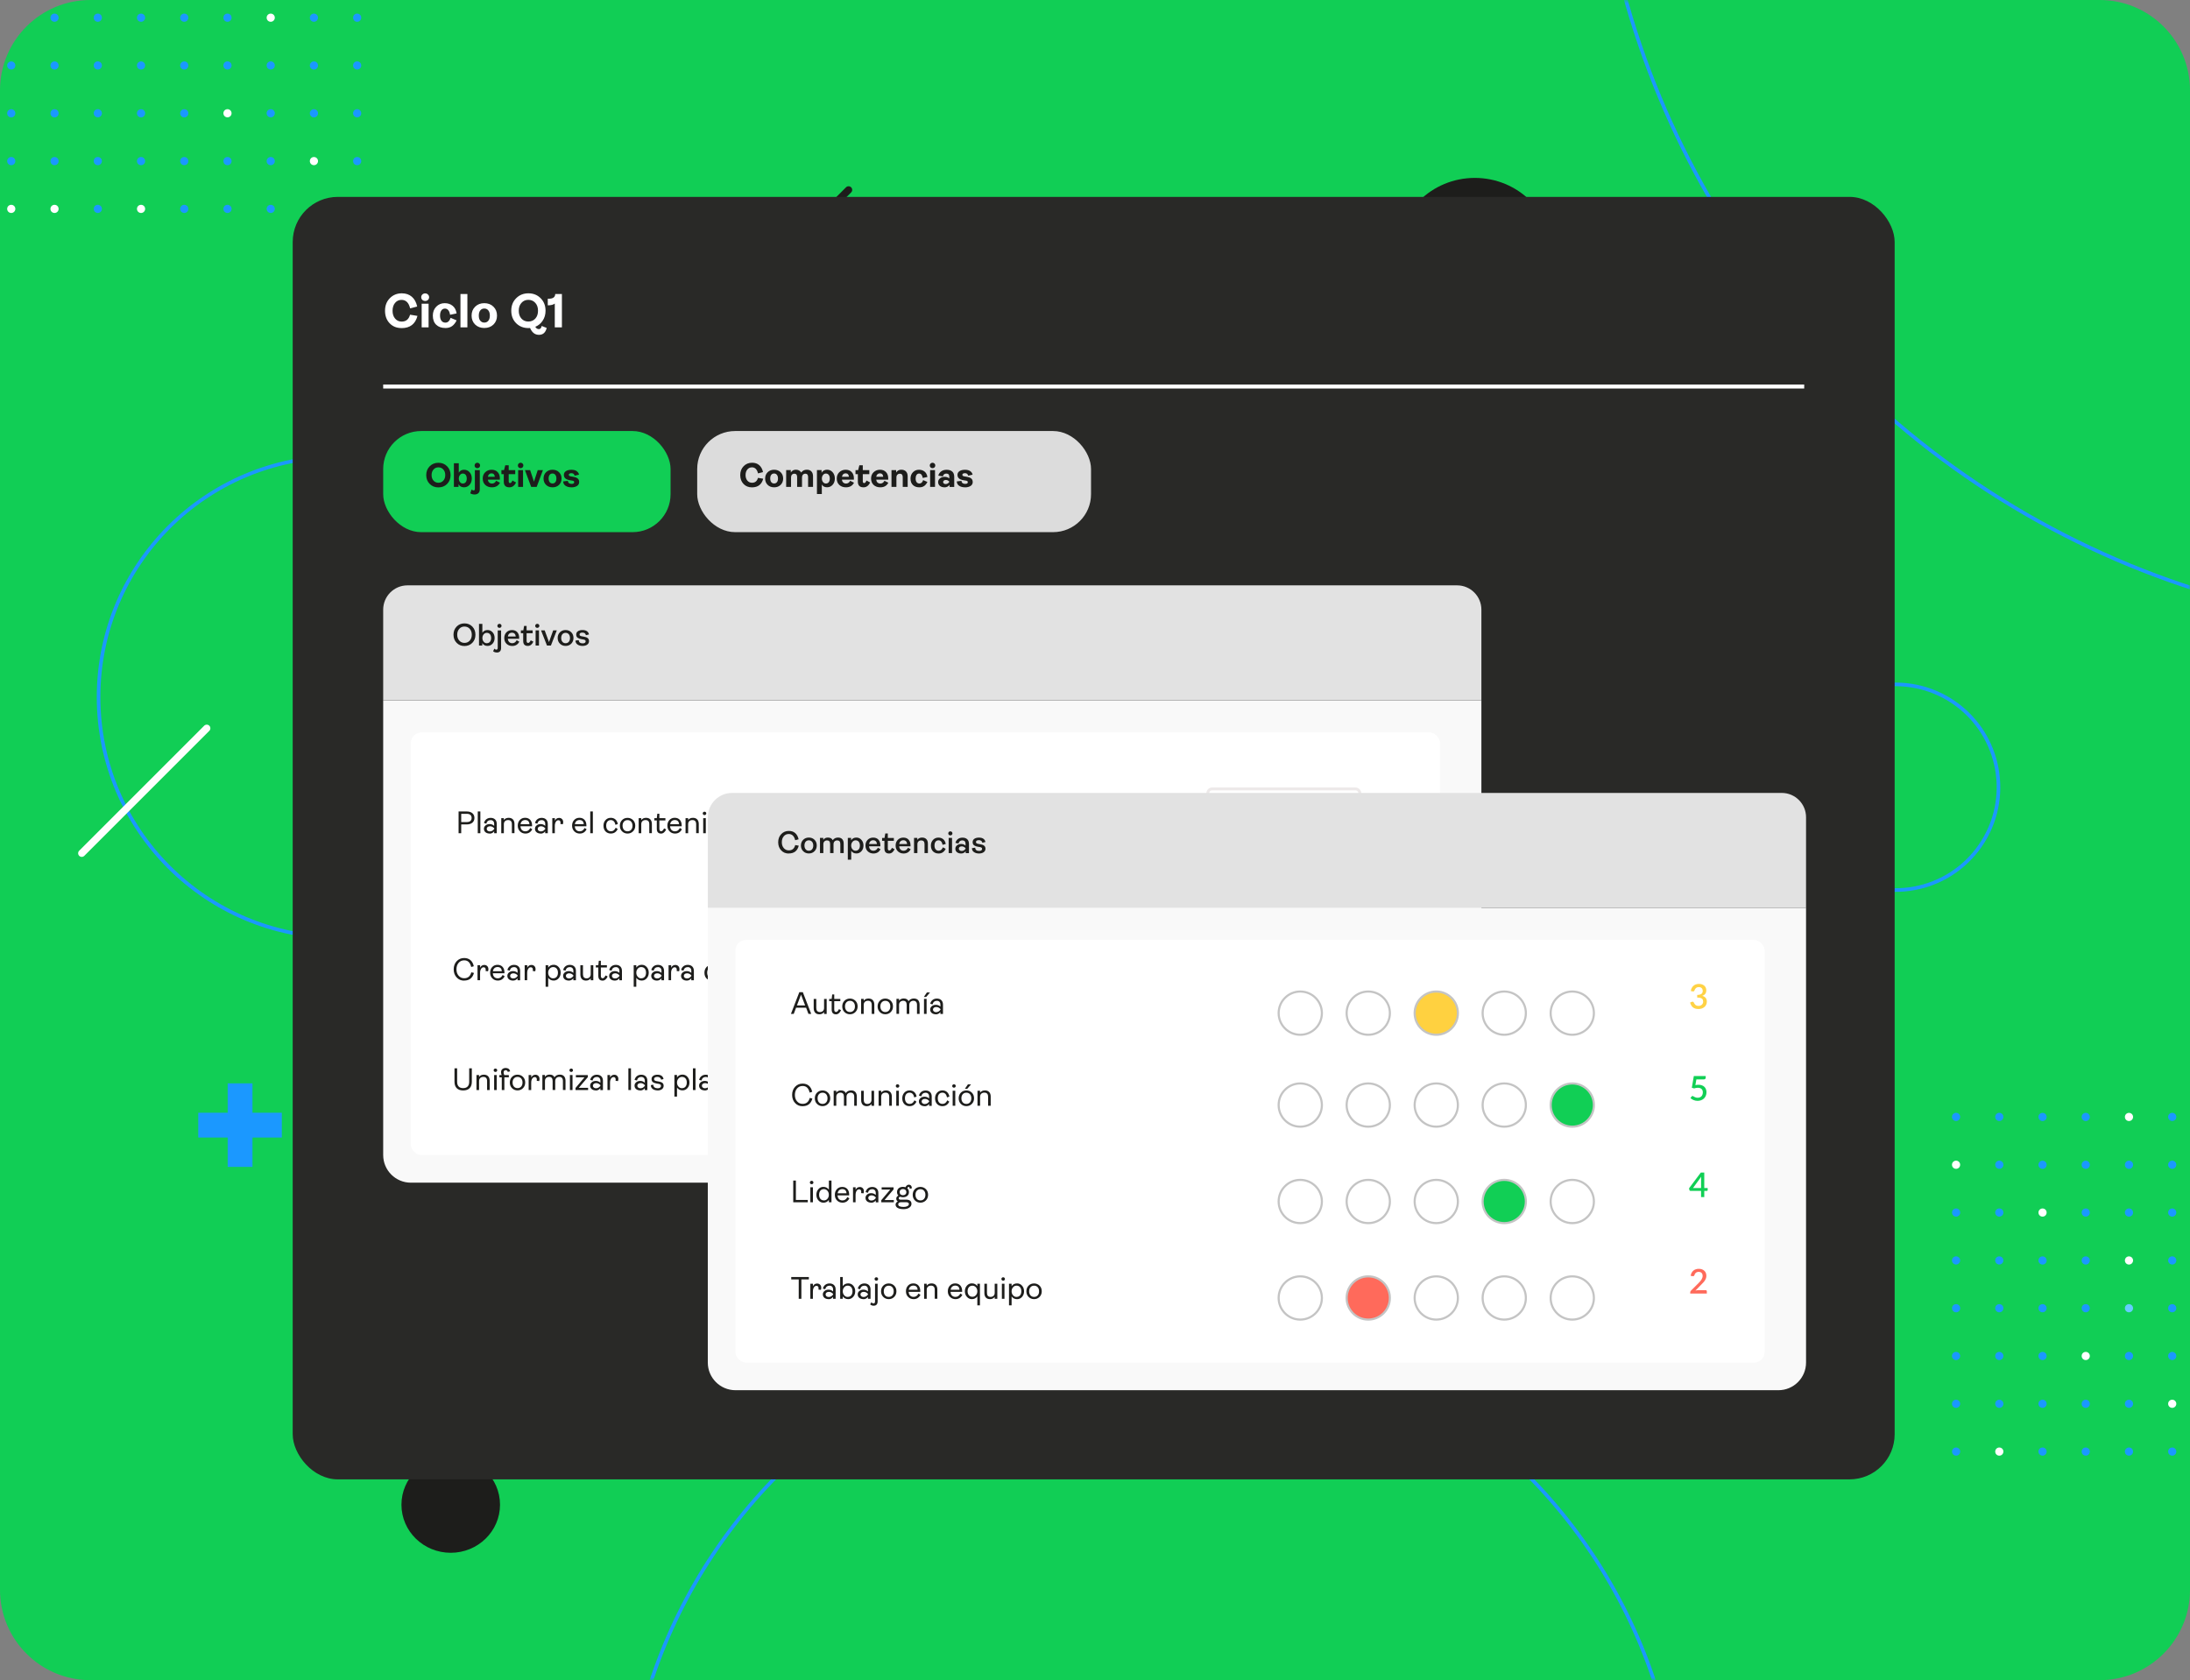 <svg xmlns="http://www.w3.org/2000/svg" xmlns:xlink="http://www.w3.org/1999/xlink" id="Layer_2" data-name="Layer 2" viewBox="0 0 547 419.71"><rect x="0" y="0" width="547" height="419.71" fill="#808080" stroke="none"/><defs><style>      .cls-1 {        isolation: isolate;        opacity: .97;      }      .cls-1, .cls-2, .cls-3 {        fill: #ffd140;      }      .cls-4, .cls-5 {        stroke-width: .9px;      }      .cls-4, .cls-5, .cls-6, .cls-7, .cls-8, .cls-9, .cls-10, .cls-11 {        fill: none;      }      .cls-4, .cls-5, .cls-11 {        stroke: #1b98ff;      }      .cls-5, .cls-6, .cls-9, .cls-11 {        stroke-miterlimit: 10;      }      .cls-12, .cls-13, .cls-14, .cls-3 {        stroke: #c4c4c4;        stroke-width: .53px;      }      .cls-12, .cls-15 {        fill: #ff6a5b;      }      .cls-6 {        stroke: #1d1d1b;      }      .cls-6, .cls-9, .cls-11 {        stroke-linecap: round;        stroke-width: 1.81px;      }      .cls-16 {        fill: #11ce55;      }      .cls-17, .cls-13 {        fill: #fff;      }      .cls-18 {        mask: url(#mask);      }      .cls-19 {        fill: #292927;      }      .cls-20 {        fill: #e2e2e2;      }      .cls-21 {        fill: #f9f9f9;      }      .cls-22 {        fill: #6cf;      }      .cls-8 {        stroke: #ede9e9;        stroke-width: .71px;      }      .cls-9, .cls-10 {        stroke: #fff;      }      .cls-23 {        fill: #1d1d1b;      }      .cls-14, .cls-24 {        fill: #11cf55;      }      .cls-25 {        fill: #dcdcdc;      }      .cls-26 {        clip-path: url(#clippath);      }      .cls-27 {        fill: #d9d9d9;      }      .cls-28 {        fill: #1b98ff;      }    </style><clipPath id="clippath"><rect class="cls-7" width="547" height="419.71"></rect></clipPath><mask id="mask" x="0" y="-275.61" width="831.01" height="869.44" maskUnits="userSpaceOnUse"><g id="mask0_1544_9950" data-name="mask0 1544 9950"><rect class="cls-27" width="547" height="419.71" rx="22.58" ry="22.58"></rect></g></mask></defs><g id="Layer_1-2" data-name="Layer 1"><g class="cls-26"><g><path class="cls-16" d="M524.41,0H22.58C10.11,0,0,10.11,0,22.58v374.54c0,12.47,10.11,22.58,22.58,22.58h501.83c12.47,0,22.59-10.11,22.59-22.58V22.58c0-12.47-10.11-22.58-22.59-22.58Z"></path><g class="cls-18"><g><path class="cls-5" d="M494.62,211.23c8.06-11.68,5.12-27.67-6.57-35.73-11.68-8.05-27.69-5.11-35.75,6.56-8.06,11.68-5.12,27.67,6.57,35.73,11.68,8.05,27.69,5.12,35.75-6.56Z"></path><path class="cls-28" d="M112.1,159.35c.56,0,1.02-.46,1.02-1.02s-.46-1.02-1.02-1.02-1.02.46-1.02,1.02.46,1.02,1.02,1.02Z"></path><path class="cls-28" d="M123.91,158.33c0,.56-.45,1.02-1.02,1.02s-1.02-.45-1.02-1.02.45-1.02,1.02-1.02,1.02.45,1.02,1.02Z"></path><path class="cls-28" d="M134.7,158.33c0,.56-.45,1.02-1.02,1.02s-1.02-.45-1.02-1.02.45-1.02,1.02-1.02,1.02.45,1.02,1.02Z"></path><path class="cls-28" d="M144.48,159.35c.56,0,1.02-.46,1.02-1.02s-.46-1.02-1.02-1.02-1.02.46-1.02,1.02.46,1.02,1.02,1.02Z"></path><path class="cls-17" d="M155.28,159.35c.56,0,1.02-.46,1.02-1.02s-.46-1.02-1.02-1.02-1.02.46-1.02,1.02.46,1.02,1.02,1.02Z"></path><path class="cls-28" d="M167.1,158.33c0,.56-.45,1.02-1.02,1.02s-1.02-.45-1.02-1.02.45-1.02,1.02-1.02,1.02.45,1.02,1.02Z"></path><path class="cls-28" d="M176.88,159.35c.56,0,1.02-.46,1.02-1.02s-.46-1.02-1.02-1.02-1.02.46-1.02,1.02.46,1.02,1.02,1.02Z"></path><path class="cls-17" d="M113.12,170.27c0,.56-.45,1.02-1.02,1.02s-1.02-.45-1.02-1.02.45-1.02,1.02-1.02,1.02.45,1.02,1.02Z"></path><path class="cls-28" d="M123.91,170.27c0,.56-.45,1.02-1.02,1.02s-1.02-.45-1.02-1.02.45-1.02,1.02-1.02,1.02.45,1.02,1.02Z"></path><path class="cls-28" d="M134.7,170.27c0,.56-.45,1.02-1.02,1.02s-1.02-.45-1.02-1.02.45-1.02,1.02-1.02,1.02.45,1.02,1.02Z"></path><path class="cls-28" d="M145.51,170.27c0,.56-.45,1.02-1.02,1.02s-1.02-.45-1.02-1.02.45-1.02,1.02-1.02,1.02.45,1.02,1.02Z"></path><path class="cls-28" d="M156.3,170.27c0,.56-.45,1.02-1.02,1.02s-1.02-.45-1.02-1.02.45-1.02,1.02-1.02,1.02.45,1.02,1.02Z"></path><path class="cls-28" d="M167.1,170.27c0,.56-.45,1.02-1.02,1.02s-1.02-.45-1.02-1.02.45-1.02,1.02-1.02,1.02.45,1.02,1.02Z"></path><path class="cls-28" d="M177.9,170.27c0,.56-.45,1.02-1.02,1.02s-1.02-.45-1.02-1.02.45-1.02,1.02-1.02,1.02.45,1.02,1.02Z"></path><path class="cls-28" d="M112.1,183.22c.56,0,1.02-.46,1.02-1.02s-.46-1.02-1.02-1.02-1.02.45-1.02,1.02.46,1.02,1.02,1.02Z"></path><path class="cls-28" d="M123.91,182.2c0,.56-.45,1.02-1.02,1.02s-1.02-.45-1.02-1.02.45-1.02,1.02-1.02,1.02.45,1.02,1.02Z"></path><path class="cls-17" d="M134.7,182.2c0,.56-.45,1.02-1.02,1.02s-1.02-.45-1.02-1.02.45-1.02,1.02-1.02,1.02.45,1.02,1.02Z"></path><path class="cls-28" d="M144.48,183.22c.56,0,1.02-.46,1.02-1.02s-.46-1.02-1.02-1.02-1.02.45-1.02,1.02.46,1.02,1.02,1.02Z"></path><path class="cls-28" d="M155.28,183.22c.56,0,1.02-.46,1.02-1.02s-.46-1.02-1.02-1.02-1.02.45-1.02,1.02.46,1.02,1.02,1.02Z"></path><path class="cls-28" d="M167.1,182.2c0,.56-.45,1.02-1.02,1.02s-1.02-.45-1.02-1.02.45-1.02,1.02-1.02,1.02.45,1.02,1.02Z"></path><path class="cls-28" d="M176.88,183.22c.56,0,1.02-.46,1.02-1.02s-.46-1.02-1.02-1.02-1.02.45-1.02,1.02.46,1.02,1.02,1.02Z"></path><path class="cls-28" d="M113.12,194.16c0,.56-.45,1.02-1.02,1.02s-1.02-.45-1.02-1.02.45-1.02,1.02-1.02,1.02.45,1.02,1.02Z"></path><path class="cls-28" d="M123.91,194.16c0,.56-.45,1.02-1.02,1.02s-1.02-.45-1.02-1.02.45-1.02,1.02-1.02,1.02.45,1.02,1.02Z"></path><path class="cls-28" d="M134.7,194.16c0,.56-.45,1.02-1.02,1.02s-1.02-.45-1.02-1.02.45-1.02,1.02-1.02,1.02.45,1.02,1.02Z"></path><path class="cls-28" d="M145.51,194.16c0,.56-.45,1.02-1.02,1.02s-1.02-.45-1.02-1.02.45-1.02,1.02-1.02,1.02.45,1.02,1.02Z"></path><path class="cls-17" d="M156.3,194.16c0,.56-.45,1.02-1.02,1.02s-1.02-.45-1.02-1.02.45-1.02,1.02-1.02,1.02.45,1.02,1.02Z"></path><path class="cls-28" d="M167.1,194.16c0,.56-.45,1.02-1.02,1.02s-1.02-.45-1.02-1.02.45-1.02,1.02-1.02,1.02.45,1.02,1.02Z"></path><path class="cls-28" d="M177.9,194.16c0,.56-.45,1.02-1.02,1.02s-1.02-.45-1.02-1.02.45-1.02,1.02-1.02,1.02.45,1.02,1.02Z"></path><path class="cls-28" d="M112.1,207.12c.56,0,1.02-.46,1.02-1.02s-.46-1.02-1.02-1.02-1.02.46-1.02,1.02.46,1.02,1.02,1.02Z"></path><path class="cls-28" d="M123.91,206.1c0,.56-.45,1.02-1.02,1.02s-1.02-.45-1.02-1.02.45-1.02,1.02-1.02,1.02.45,1.02,1.02Z"></path><path class="cls-28" d="M134.7,206.1c0,.56-.45,1.02-1.02,1.02s-1.02-.45-1.02-1.02.45-1.02,1.02-1.02,1.02.45,1.02,1.02Z"></path><path class="cls-28" d="M144.48,207.12c.56,0,1.02-.46,1.02-1.02s-.46-1.02-1.02-1.02-1.02.46-1.02,1.02.46,1.02,1.02,1.02Z"></path><path class="cls-28" d="M155.28,207.12c.56,0,1.02-.46,1.02-1.02s-.46-1.02-1.02-1.02-1.02.46-1.02,1.02.46,1.02,1.02,1.02Z"></path><path class="cls-28" d="M167.1,206.1c0,.56-.45,1.02-1.02,1.02s-1.02-.45-1.02-1.02.45-1.02,1.02-1.02,1.02.45,1.02,1.02Z"></path><path class="cls-28" d="M176.88,207.12c.56,0,1.02-.46,1.02-1.02s-.46-1.02-1.02-1.02-1.02.46-1.02,1.02.46,1.02,1.02,1.02Z"></path><path class="cls-28" d="M112.1,219.05c.56,0,1.02-.46,1.02-1.02s-.46-1.02-1.02-1.02-1.02.45-1.02,1.02.46,1.02,1.02,1.02Z"></path><path class="cls-28" d="M123.91,218.04c0,.56-.45,1.02-1.02,1.02s-1.02-.45-1.02-1.02.45-1.02,1.02-1.02,1.02.45,1.02,1.02Z"></path><path class="cls-28" d="M134.7,218.04c0,.56-.45,1.02-1.02,1.02s-1.02-.45-1.02-1.02.45-1.02,1.02-1.02,1.02.45,1.02,1.02Z"></path><path class="cls-17" d="M144.48,219.05c.56,0,1.02-.46,1.02-1.02s-.46-1.02-1.02-1.02-1.02.45-1.02,1.02.46,1.02,1.02,1.02Z"></path><path class="cls-28" d="M155.28,219.05c.56,0,1.02-.46,1.02-1.02s-.46-1.02-1.02-1.02-1.02.45-1.02,1.02.46,1.02,1.02,1.02Z"></path><path class="cls-28" d="M167.1,218.04c0,.56-.45,1.02-1.02,1.02s-1.02-.45-1.02-1.02.45-1.02,1.02-1.02,1.02.45,1.02,1.02Z"></path><path class="cls-28" d="M176.88,219.05c.56,0,1.02-.46,1.02-1.02s-.46-1.02-1.02-1.02-1.02.45-1.02,1.02.46,1.02,1.02,1.02Z"></path><path class="cls-28" d="M113.12,229.97c0,.56-.45,1.02-1.02,1.02s-1.02-.45-1.02-1.02.45-1.02,1.02-1.02,1.02.45,1.02,1.02Z"></path><path class="cls-28" d="M123.91,229.97c0,.56-.45,1.02-1.02,1.02s-1.02-.45-1.02-1.02.45-1.02,1.02-1.02,1.02.45,1.02,1.02Z"></path><path class="cls-28" d="M134.7,229.97c0,.56-.45,1.02-1.02,1.02s-1.02-.45-1.02-1.02.45-1.02,1.02-1.02,1.02.45,1.02,1.02Z"></path><path class="cls-28" d="M145.51,229.97c0,.56-.45,1.02-1.02,1.02s-1.02-.45-1.02-1.02.45-1.02,1.02-1.02,1.02.45,1.02,1.02Z"></path><path class="cls-28" d="M156.3,229.97c0,.56-.45,1.02-1.02,1.02s-1.02-.45-1.02-1.02.45-1.02,1.02-1.02,1.02.45,1.02,1.02Z"></path><path class="cls-17" d="M167.1,229.97c0,.56-.45,1.02-1.02,1.02s-1.02-.45-1.02-1.02.45-1.02,1.02-1.02,1.02.45,1.02,1.02Z"></path><path class="cls-28" d="M177.9,229.97c0,.56-.45,1.02-1.02,1.02s-1.02-.45-1.02-1.02.45-1.02,1.02-1.02,1.02.45,1.02,1.02Z"></path><path class="cls-28" d="M112.1,242.93c.56,0,1.02-.46,1.02-1.02s-.46-1.02-1.02-1.02-1.02.46-1.02,1.02.46,1.02,1.02,1.02Z"></path><path class="cls-17" d="M123.91,241.92c0,.56-.45,1.02-1.02,1.02s-1.02-.45-1.02-1.02.45-1.02,1.02-1.02,1.02.45,1.02,1.02Z"></path><path class="cls-28" d="M134.7,241.92c0,.56-.45,1.02-1.02,1.02s-1.02-.45-1.02-1.02.45-1.02,1.02-1.02,1.02.45,1.02,1.02Z"></path><path class="cls-28" d="M144.48,242.93c.56,0,1.02-.46,1.02-1.02s-.46-1.02-1.02-1.02-1.02.46-1.02,1.02.46,1.02,1.02,1.02Z"></path><path class="cls-28" d="M155.28,242.93c.56,0,1.02-.46,1.02-1.02s-.46-1.02-1.02-1.02-1.02.46-1.02,1.02.46,1.02,1.02,1.02Z"></path><path class="cls-28" d="M167.1,241.92c0,.56-.45,1.02-1.02,1.02s-1.02-.45-1.02-1.02.45-1.02,1.02-1.02,1.02.45,1.02,1.02Z"></path><path class="cls-28" d="M176.88,242.93c.56,0,1.02-.46,1.02-1.02s-.46-1.02-1.02-1.02-1.02.46-1.02,1.02.46,1.02,1.02,1.02Z"></path><path class="cls-28" d="M25.45,4.42c0,.56-.45,1.02-1.02,1.02s-1.02-.45-1.02-1.02.45-1.02,1.02-1.02,1.02.45,1.02,1.02Z"></path><path class="cls-28" d="M36.25,4.42c0,.56-.45,1.02-1.02,1.02s-1.02-.45-1.02-1.02.45-1.02,1.02-1.02,1.02.45,1.02,1.02Z"></path><path class="cls-28" d="M14.64,4.42c0,.56-.45,1.02-1.02,1.02s-1.02-.45-1.02-1.02.45-1.02,1.02-1.02,1.02.45,1.02,1.02Z"></path><path class="cls-28" d="M3.83,4.42c0,.56-.45,1.02-1.02,1.02s-1.02-.45-1.02-1.02.45-1.02,1.02-1.02,1.02.45,1.02,1.02Z"></path><path class="cls-28" d="M47.04,4.42c0,.56-.45,1.02-1.02,1.02s-1.02-.45-1.02-1.02.45-1.02,1.02-1.02,1.02.45,1.02,1.02Z"></path><path class="cls-28" d="M57.84,4.42c0,.56-.45,1.02-1.02,1.02s-1.02-.45-1.02-1.02.45-1.02,1.02-1.02,1.02.45,1.02,1.02Z"></path><path class="cls-17" d="M68.64,4.42c0,.56-.45,1.02-1.02,1.02s-1.02-.45-1.02-1.02.45-1.02,1.02-1.02,1.02.45,1.02,1.02Z"></path><path class="cls-28" d="M79.43,4.42c0,.56-.45,1.02-1.02,1.02s-1.02-.45-1.02-1.02.45-1.02,1.02-1.02,1.02.45,1.02,1.02Z"></path><path class="cls-28" d="M90.23,4.42c0,.56-.45,1.02-1.02,1.02s-1.02-.45-1.02-1.02.45-1.02,1.02-1.02,1.02.45,1.02,1.02Z"></path><path class="cls-28" d="M24.43,17.37c.56,0,1.02-.45,1.02-1.02s-.46-1.02-1.02-1.02-1.02.45-1.02,1.02.46,1.02,1.02,1.02Z"></path><path class="cls-28" d="M36.25,16.36c0,.56-.45,1.02-1.02,1.02s-1.02-.45-1.02-1.02.45-1.02,1.02-1.02,1.02.45,1.02,1.02Z"></path><path class="cls-28" d="M14.64,16.36c0,.56-.45,1.02-1.02,1.02s-1.02-.45-1.02-1.02.45-1.02,1.02-1.02,1.02.45,1.02,1.02Z"></path><path class="cls-28" d="M3.83,16.36c0,.56-.45,1.02-1.02,1.02s-1.02-.45-1.02-1.02.45-1.02,1.02-1.02,1.02.45,1.02,1.02Z"></path><path class="cls-28" d="M47.04,16.36c0,.56-.45,1.02-1.02,1.02s-1.02-.45-1.02-1.02.45-1.02,1.02-1.02,1.02.45,1.02,1.02Z"></path><path class="cls-28" d="M56.82,17.37c.56,0,1.02-.45,1.02-1.02s-.46-1.02-1.02-1.02-1.02.45-1.02,1.02.46,1.02,1.02,1.02Z"></path><path class="cls-28" d="M67.62,17.37c.56,0,1.02-.45,1.02-1.02s-.46-1.02-1.02-1.02-1.02.45-1.02,1.02.46,1.02,1.02,1.02Z"></path><path class="cls-28" d="M79.43,16.36c0,.56-.45,1.02-1.02,1.02s-1.02-.45-1.02-1.02.45-1.02,1.02-1.02,1.02.45,1.02,1.02Z"></path><path class="cls-28" d="M89.21,17.37c.56,0,1.02-.45,1.02-1.02s-.46-1.02-1.02-1.02-1.02.45-1.02,1.02.46,1.02,1.02,1.02Z"></path><path class="cls-28" d="M24.43,29.31c.56,0,1.02-.45,1.02-1.02s-.46-1.02-1.02-1.02-1.02.45-1.02,1.02.46,1.02,1.02,1.02Z"></path><path class="cls-28" d="M36.25,28.3c0,.56-.45,1.02-1.02,1.02s-1.02-.45-1.02-1.02.45-1.02,1.02-1.02,1.02.45,1.02,1.02Z"></path><path class="cls-28" d="M14.64,28.3c0,.56-.45,1.02-1.02,1.02s-1.02-.45-1.02-1.02.45-1.02,1.02-1.02,1.02.45,1.02,1.02Z"></path><path class="cls-28" d="M3.83,28.3c0,.56-.45,1.02-1.02,1.02s-1.02-.45-1.02-1.02.45-1.02,1.02-1.02,1.02.45,1.02,1.02Z"></path><path class="cls-28" d="M47.04,28.3c0,.56-.45,1.02-1.02,1.02s-1.02-.45-1.02-1.02.45-1.02,1.02-1.02,1.02.45,1.02,1.02Z"></path><path class="cls-17" d="M56.82,29.31c.56,0,1.02-.45,1.02-1.02s-.46-1.02-1.02-1.02-1.02.45-1.02,1.02.46,1.02,1.02,1.02Z"></path><path class="cls-28" d="M67.62,29.31c.56,0,1.02-.45,1.02-1.02s-.46-1.02-1.02-1.02-1.02.45-1.02,1.02.46,1.02,1.02,1.02Z"></path><path class="cls-28" d="M79.43,28.3c0,.56-.45,1.02-1.02,1.02s-1.02-.45-1.02-1.02.45-1.02,1.02-1.02,1.02.45,1.02,1.02Z"></path><path class="cls-28" d="M89.21,29.31c.56,0,1.02-.45,1.02-1.02s-.46-1.02-1.02-1.02-1.02.45-1.02,1.02.46,1.02,1.02,1.02Z"></path><path class="cls-28" d="M25.45,40.24c0,.56-.45,1.02-1.02,1.02s-1.02-.45-1.02-1.02.45-1.02,1.02-1.02,1.02.45,1.02,1.02Z"></path><path class="cls-28" d="M36.25,40.24c0,.56-.45,1.02-1.02,1.02s-1.02-.45-1.02-1.02.45-1.02,1.02-1.02,1.02.45,1.02,1.02Z"></path><path class="cls-28" d="M14.64,40.24c0,.56-.45,1.02-1.02,1.02s-1.02-.45-1.02-1.02.45-1.02,1.02-1.02,1.02.45,1.02,1.02Z"></path><path class="cls-28" d="M3.83,40.24c0,.56-.45,1.02-1.02,1.02s-1.02-.45-1.02-1.02.45-1.02,1.02-1.02,1.02.45,1.02,1.02Z"></path><path class="cls-28" d="M47.04,40.24c0,.56-.45,1.02-1.02,1.02s-1.02-.45-1.02-1.02.45-1.02,1.02-1.02,1.02.45,1.02,1.02Z"></path><path class="cls-28" d="M57.84,40.24c0,.56-.45,1.02-1.02,1.02s-1.02-.45-1.02-1.02.45-1.02,1.02-1.02,1.02.45,1.02,1.02Z"></path><path class="cls-28" d="M68.64,40.24c0,.56-.45,1.02-1.02,1.02s-1.02-.45-1.02-1.02.45-1.02,1.02-1.02,1.02.45,1.02,1.02Z"></path><path class="cls-17" d="M79.43,40.24c0,.56-.45,1.02-1.02,1.02s-1.02-.45-1.02-1.02.45-1.02,1.02-1.02,1.02.45,1.02,1.02Z"></path><path class="cls-28" d="M90.23,40.24c0,.56-.45,1.02-1.02,1.02s-1.02-.45-1.02-1.02.45-1.02,1.02-1.02,1.02.45,1.02,1.02Z"></path><path class="cls-28" d="M24.43,53.2c.56,0,1.02-.45,1.02-1.02s-.46-1.02-1.02-1.02-1.02.45-1.02,1.02.46,1.02,1.02,1.02Z"></path><path class="cls-17" d="M36.25,52.18c0,.56-.45,1.02-1.02,1.02s-1.02-.45-1.02-1.02.45-1.02,1.02-1.02,1.02.45,1.02,1.02Z"></path><path class="cls-17" d="M14.64,52.18c0,.56-.45,1.02-1.02,1.02s-1.02-.45-1.02-1.02.45-1.02,1.02-1.02,1.02.45,1.02,1.02Z"></path><path class="cls-17" d="M3.83,52.18c0,.56-.45,1.02-1.02,1.02s-1.02-.45-1.02-1.02.45-1.02,1.02-1.02,1.02.45,1.02,1.02Z"></path><path class="cls-28" d="M47.04,52.18c0,.56-.45,1.02-1.02,1.02s-1.02-.45-1.02-1.02.45-1.02,1.02-1.02,1.02.45,1.02,1.02Z"></path><path class="cls-28" d="M56.82,53.2c.56,0,1.02-.45,1.02-1.02s-.46-1.02-1.02-1.02-1.02.45-1.02,1.02.46,1.02,1.02,1.02Z"></path><path class="cls-28" d="M67.62,53.2c.56,0,1.02-.45,1.02-1.02s-.46-1.02-1.02-1.02-1.02.45-1.02,1.02.46,1.02,1.02,1.02Z"></path><path class="cls-28" d="M79.43,52.18c0,.56-.45,1.02-1.02,1.02s-1.02-.45-1.02-1.02.45-1.02,1.02-1.02,1.02.45,1.02,1.02Z"></path><path class="cls-28" d="M89.21,53.2c.56,0,1.02-.45,1.02-1.02s-.46-1.02-1.02-1.02-1.02.45-1.02,1.02.46,1.02,1.02,1.02Z"></path><path class="cls-28" d="M488.57,280.02c.56,0,1.02-.45,1.02-1.02s-.45-1.02-1.02-1.02-1.02.45-1.02,1.02.45,1.02,1.02,1.02Z"></path><path class="cls-28" d="M499.37,280.02c.56,0,1.02-.45,1.02-1.02s-.46-1.02-1.02-1.02-1.02.45-1.02,1.02.46,1.02,1.02,1.02Z"></path><path class="cls-28" d="M511.19,279.01c0,.56-.45,1.02-1.02,1.02s-1.02-.45-1.02-1.02.45-1.02,1.02-1.02,1.02.45,1.02,1.02Z"></path><path class="cls-28" d="M521.98,279.01c0,.56-.45,1.02-1.02,1.02s-1.02-.45-1.02-1.02.45-1.02,1.02-1.02,1.02.45,1.02,1.02Z"></path><path class="cls-17" d="M532.78,279.01c0,.56-.45,1.02-1.02,1.02s-1.02-.45-1.02-1.02.45-1.02,1.02-1.02,1.02.45,1.02,1.02Z"></path><path class="cls-28" d="M542.56,280.02c.56,0,1.02-.45,1.02-1.02s-.46-1.02-1.02-1.02-1.02.45-1.02,1.02.46,1.02,1.02,1.02Z"></path><path class="cls-17" d="M488.57,291.97c.56,0,1.02-.45,1.02-1.02s-.45-1.02-1.02-1.02-1.02.45-1.02,1.02.45,1.02,1.02,1.02Z"></path><path class="cls-28" d="M499.37,291.97c.56,0,1.02-.45,1.02-1.02s-.46-1.02-1.02-1.02-1.02.45-1.02,1.02.46,1.02,1.02,1.02Z"></path><path class="cls-28" d="M511.19,290.96c0,.56-.45,1.02-1.02,1.02s-1.02-.45-1.02-1.02.45-1.02,1.02-1.02,1.02.45,1.02,1.02Z"></path><path class="cls-28" d="M521.98,290.96c0,.56-.45,1.02-1.02,1.02s-1.02-.45-1.02-1.02.45-1.02,1.02-1.02,1.02.45,1.02,1.02Z"></path><path class="cls-28" d="M532.78,290.96c0,.56-.45,1.02-1.02,1.02s-1.02-.45-1.02-1.02.45-1.02,1.02-1.02,1.02.45,1.02,1.02Z"></path><path class="cls-28" d="M542.56,291.97c.56,0,1.02-.45,1.02-1.02s-.46-1.02-1.02-1.02-1.02.45-1.02,1.02.46,1.02,1.02,1.02Z"></path><path class="cls-28" d="M489.6,302.89c0,.56-.45,1.02-1.02,1.02s-1.02-.45-1.02-1.02.45-1.02,1.02-1.02,1.02.45,1.02,1.02Z"></path><path class="cls-28" d="M500.39,302.89c0,.56-.45,1.02-1.02,1.02s-1.02-.45-1.02-1.02.45-1.02,1.02-1.02,1.02.45,1.02,1.02Z"></path><path class="cls-17" d="M511.19,302.89c0,.56-.45,1.02-1.02,1.02s-1.02-.45-1.02-1.02.45-1.02,1.02-1.02,1.02.45,1.02,1.02Z"></path><path class="cls-28" d="M521.98,302.89c0,.56-.45,1.02-1.02,1.02s-1.02-.45-1.02-1.02.45-1.02,1.02-1.02,1.02.45,1.02,1.02Z"></path><path class="cls-28" d="M532.78,302.89c0,.56-.45,1.02-1.02,1.02s-1.02-.45-1.02-1.02.45-1.02,1.02-1.02,1.02.45,1.02,1.02Z"></path><path class="cls-28" d="M543.58,302.89c0,.56-.45,1.02-1.02,1.02s-1.02-.45-1.02-1.02.45-1.02,1.02-1.02,1.02.45,1.02,1.02Z"></path><path class="cls-28" d="M488.57,315.87c.56,0,1.02-.46,1.02-1.02s-.45-1.02-1.02-1.02-1.02.46-1.02,1.02.45,1.02,1.02,1.02Z"></path><path class="cls-28" d="M499.37,315.87c.56,0,1.02-.46,1.02-1.02s-.46-1.02-1.02-1.02-1.02.46-1.02,1.02.46,1.02,1.02,1.02Z"></path><path class="cls-28" d="M511.19,314.86c0,.56-.45,1.02-1.02,1.02s-1.02-.45-1.02-1.02.45-1.02,1.02-1.02,1.02.45,1.02,1.02Z"></path><path class="cls-28" d="M521.98,314.86c0,.56-.45,1.02-1.02,1.02s-1.02-.45-1.02-1.02.45-1.02,1.02-1.02,1.02.45,1.02,1.02Z"></path><path class="cls-17" d="M532.78,314.86c0,.56-.45,1.02-1.02,1.02s-1.02-.45-1.02-1.02.45-1.02,1.02-1.02,1.02.45,1.02,1.02Z"></path><path class="cls-28" d="M542.56,315.87c.56,0,1.02-.46,1.02-1.02s-.46-1.02-1.02-1.02-1.02.46-1.02,1.02.46,1.02,1.02,1.02Z"></path><path class="cls-28" d="M489.6,326.79c0,.56-.45,1.02-1.02,1.02s-1.02-.45-1.02-1.02.45-1.02,1.02-1.02,1.02.45,1.02,1.02Z"></path><path class="cls-28" d="M500.39,326.79c0,.56-.45,1.02-1.02,1.02s-1.02-.45-1.02-1.02.45-1.02,1.02-1.02,1.02.45,1.02,1.02Z"></path><path class="cls-28" d="M511.19,326.79c0,.56-.45,1.02-1.02,1.02s-1.02-.45-1.02-1.02.45-1.02,1.02-1.02,1.02.45,1.02,1.02Z"></path><path class="cls-28" d="M521.98,326.79c0,.56-.45,1.02-1.02,1.02s-1.02-.45-1.02-1.02.45-1.02,1.02-1.02,1.02.45,1.02,1.02Z"></path><path class="cls-22" d="M532.78,326.79c0,.56-.45,1.02-1.02,1.02s-1.02-.45-1.02-1.02.45-1.02,1.02-1.02,1.02.45,1.02,1.02Z"></path><path class="cls-28" d="M543.58,326.79c0,.56-.45,1.02-1.02,1.02s-1.02-.45-1.02-1.02.45-1.02,1.02-1.02,1.02.45,1.02,1.02Z"></path><path class="cls-28" d="M488.57,339.74c.56,0,1.02-.46,1.02-1.02s-.45-1.02-1.02-1.02-1.02.45-1.02,1.02.45,1.02,1.02,1.02Z"></path><path class="cls-28" d="M499.37,339.74c.56,0,1.02-.46,1.02-1.02s-.46-1.02-1.02-1.02-1.02.45-1.02,1.02.46,1.02,1.02,1.02Z"></path><path class="cls-28" d="M511.19,338.72c0,.56-.45,1.02-1.02,1.02s-1.02-.45-1.02-1.02.45-1.02,1.02-1.02,1.02.45,1.02,1.02Z"></path><path class="cls-17" d="M521.98,338.72c0,.56-.45,1.02-1.02,1.02s-1.02-.45-1.02-1.02.45-1.02,1.02-1.02,1.02.45,1.02,1.02Z"></path><path class="cls-28" d="M532.78,338.72c0,.56-.45,1.02-1.02,1.02s-1.02-.45-1.02-1.02.45-1.02,1.02-1.02,1.02.45,1.02,1.02Z"></path><path class="cls-28" d="M542.56,339.74c.56,0,1.02-.46,1.02-1.02s-.46-1.02-1.02-1.02-1.02.45-1.02,1.02.46,1.02,1.02,1.02Z"></path><path class="cls-28" d="M488.57,351.68c.56,0,1.02-.46,1.02-1.02s-.45-1.02-1.02-1.02-1.02.45-1.02,1.02.45,1.02,1.02,1.02Z"></path><path class="cls-28" d="M499.37,351.68c.56,0,1.02-.46,1.02-1.02s-.46-1.02-1.02-1.02-1.02.45-1.02,1.02.46,1.02,1.02,1.02Z"></path><path class="cls-28" d="M511.19,350.66c0,.56-.45,1.02-1.02,1.02s-1.02-.45-1.02-1.02.45-1.02,1.02-1.02,1.02.45,1.02,1.02Z"></path><path class="cls-28" d="M521.98,350.66c0,.56-.45,1.02-1.02,1.02s-1.02-.45-1.02-1.02.45-1.02,1.02-1.02,1.02.45,1.02,1.02Z"></path><path class="cls-28" d="M532.78,350.66c0,.56-.45,1.02-1.02,1.02s-1.02-.45-1.02-1.02.45-1.02,1.02-1.02,1.02.45,1.02,1.02Z"></path><path class="cls-17" d="M542.56,351.68c.56,0,1.02-.46,1.02-1.02s-.46-1.02-1.02-1.02-1.02.45-1.02,1.02.46,1.02,1.02,1.02Z"></path><path class="cls-28" d="M489.6,362.6c0,.56-.45,1.02-1.02,1.02s-1.02-.45-1.02-1.02.45-1.02,1.02-1.02,1.02.45,1.02,1.02Z"></path><path class="cls-17" d="M500.39,362.6c0,.56-.45,1.02-1.02,1.02s-1.02-.45-1.02-1.02.45-1.02,1.02-1.02,1.02.45,1.02,1.02Z"></path><path class="cls-28" d="M511.19,362.6c0,.56-.45,1.02-1.02,1.02s-1.02-.45-1.02-1.02.45-1.02,1.02-1.02,1.02.45,1.02,1.02Z"></path><path class="cls-28" d="M521.98,362.6c0,.56-.45,1.02-1.02,1.02s-1.02-.45-1.02-1.02.45-1.02,1.02-1.02,1.02.45,1.02,1.02Z"></path><path class="cls-28" d="M532.78,362.6c0,.56-.45,1.02-1.02,1.02s-1.02-.45-1.02-1.02.45-1.02,1.02-1.02,1.02.45,1.02,1.02Z"></path><path class="cls-28" d="M543.58,362.6c0,.56-.45,1.02-1.02,1.02s-1.02-.45-1.02-1.02.45-1.02,1.02-1.02,1.02.45,1.02,1.02Z"></path><path class="cls-17" d="M322.14,95.45c2.15,0,3.9-1.75,3.9-3.9s-1.75-3.9-3.9-3.9-3.9,1.75-3.9,3.9,1.75,3.9,3.9,3.9Z"></path><path class="cls-17" d="M186.44,347.65c2.16,0,3.9-1.75,3.9-3.9s-1.75-3.9-3.9-3.9-3.9,1.75-3.9,3.9,1.75,3.9,3.9,3.9Z"></path><path class="cls-23" d="M112.58,387.88c6.8,0,12.31-5.38,12.31-12.01s-5.51-12.01-12.31-12.01-12.31,5.38-12.31,12.01,5.51,12.01,12.31,12.01Z"></path><path class="cls-28" d="M432.62,363.26c6.8,0,12.31-5.51,12.31-12.31s-5.51-12.31-12.31-12.31-12.31,5.51-12.31,12.31,5.51,12.31,12.31,12.31Z"></path><path class="cls-23" d="M368.37,82.86c10.78,0,19.51-8.6,19.51-19.21s-8.74-19.21-19.51-19.21-19.51,8.6-19.51,19.21,8.74,19.21,19.51,19.21Z"></path><path class="cls-28" d="M63.06,270.62h-6.19v20.86h6.19v-20.86Z"></path><path class="cls-28" d="M70.39,284.15v-6.19h-20.87v6.19h20.87Z"></path><path class="cls-6" d="M211.95,47.43l-31.82,31.82"></path><path class="cls-11" d="M358.46,264.79l-32.42,32.42"></path><path class="cls-9" d="M149.51,290l-31.22,31.22"></path><path class="cls-9" d="M428.71,95.47l-31.22,31.22"></path><path class="cls-5" d="M84.66,234.17c33.16,0,60.04-26.88,60.04-60.04s-26.88-60.04-60.04-60.04-60.04,26.88-60.04,60.04,26.88,60.04,60.04,60.04Z"></path><circle class="cls-4" cx="287.91" cy="461.43" r="131.95"></circle><circle class="cls-4" cx="614.25" cy="-58.85" r="216.31"></circle><path class="cls-9" d="M51.64,181.92l-31.22,31.22"></path></g></g></g><rect class="cls-19" x="73.11" y="49.18" width="400.12" height="320.36" rx="11.27" ry="11.27"></rect><path class="cls-21" d="M95.71,174.92h274.3v113.6c0,3.81-3.09,6.91-6.91,6.91H102.62c-3.81,0-6.91-3.09-6.91-6.91v-113.6Z"></path><path class="cls-20" d="M95.71,152.29c0-3.35,2.72-6.07,6.07-6.07h262.16c3.35,0,6.07,2.72,6.07,6.07v22.62H95.71v-22.62Z"></path><path class="cls-23" d="M117.98,160.57c-.52.53-1.18.8-1.97.8s-1.44-.26-1.96-.8c-.52-.53-.78-1.2-.78-2.02s.26-1.49.78-2.03c.51-.53,1.17-.8,1.96-.8s1.44.26,1.97.8c.51.54.77,1.21.77,2.03s-.26,1.49-.77,2.02ZM116.01,160.59c.54,0,.98-.19,1.32-.57.34-.38.51-.87.51-1.47s-.17-1.09-.51-1.47c-.34-.38-.78-.57-1.32-.57s-.96.19-1.3.57c-.34.38-.51.87-.51,1.47s.17,1.08.51,1.46c.33.38.77.58,1.3.58ZM121.78,161.35c-.6,0-1.04-.23-1.32-.7v.61h-.82v-5.42h.84v2.22c.29-.45.73-.68,1.3-.68.5,0,.92.19,1.26.57.34.38.5.85.5,1.41s-.16,1.03-.5,1.41c-.34.38-.76.58-1.26.58ZM121.59,160.67c.66,0,1.08-.5,1.08-1.3s-.41-1.29-1.08-1.29c-.3,0-.57.12-.78.37s-.32.55-.32.92.11.68.32.93.48.38.78.38ZM124.75,156.84c-.3,0-.52-.21-.52-.5s.22-.51.52-.51.52.22.52.51-.23.5-.52.5ZM124.1,162.99c-.37,0-.69-.1-.93-.31l.31-.66c.15.18.31.26.49.26.23,0,.35-.15.35-.45v-4.35h.84v4.37c0,.81-.44,1.15-1.07,1.15ZM129.05,159.92l.66.37c-.36.71-.95,1.07-1.77,1.07-.58,0-1.05-.19-1.43-.55-.37-.37-.56-.84-.56-1.44s.19-1.06.55-1.43c.37-.37.83-.55,1.38-.55s.99.17,1.31.52c.32.35.48.82.48,1.4,0,.13,0,.21,0,.25h-2.83c.06.69.46,1.11,1.11,1.11.48,0,.84-.25,1.1-.75ZM127.87,158.05c-.55,0-.94.35-1.01.94h1.96c-.06-.6-.38-.94-.95-.94ZM131.84,161.35c-.77,0-1.16-.41-1.16-1.25v-1.92h-.58v-.71h.61l.19-1.12h.63v1.12h1.51v.71h-1.51v1.9c0,.35.12.52.38.52.24,0,.45-.22.65-.65l.66.33c-.32.71-.78,1.07-1.37,1.07ZM134.2,156.84c-.31,0-.52-.21-.52-.5s.22-.51.52-.51c.29,0,.52.22.52.51s-.24.5-.52.5ZM134.62,161.26h-.84v-3.79h.84v3.79ZM137.59,161.26h-.97l-1.48-3.79h.91l1.07,2.92,1.05-2.92h.9l-1.47,3.79ZM142.68,160.79c-.38.38-.84.56-1.41.56s-1.04-.19-1.41-.56c-.38-.37-.57-.85-.57-1.43s.19-1.05.57-1.43c.38-.37.84-.55,1.41-.55s1.04.19,1.41.55c.37.37.56.85.56,1.43s-.19,1.05-.56,1.43ZM140.47,160.32c.19.23.46.35.8.35s.6-.12.8-.35c.2-.23.3-.55.3-.95,0-.79-.44-1.29-1.1-1.29s-1.1.49-1.1,1.29c0,.4.1.72.31.95ZM145.52,161.35c-.51,0-.94-.12-1.27-.35-.34-.23-.5-.55-.51-.98l.8-.12c.05.54.38.81,1.01.81.44,0,.73-.18.73-.51,0-.27-.16-.37-.57-.46l-.44-.07c-.41-.07-.65-.15-.93-.32-.28-.17-.42-.45-.42-.86,0-.68.61-1.11,1.58-1.11s1.49.45,1.61,1.1l-.76.19c-.1-.43-.39-.65-.87-.65s-.73.17-.73.46.16.4.63.48l.44.08c.81.13,1.3.41,1.3,1.13s-.66,1.18-1.62,1.18Z"></path><rect class="cls-17" x="102.6" y="182.95" width="257.08" height="105.59" rx="2.68" ry="2.68"></rect><path class="cls-23" d="M115.2,208.13h-.66v-5.43h2.06c1.16,0,1.9.62,1.9,1.62s-.73,1.62-1.9,1.62h-1.4v2.19ZM115.2,203.29v2.06h1.4c.77,0,1.2-.37,1.2-1.03s-.43-1.03-1.2-1.03h-1.4ZM119.98,208.13h-.65v-5.43h.65v5.43ZM122.31,208.22c-.84,0-1.44-.46-1.44-1.19,0-.34.14-.62.41-.84.27-.23.61-.34,1.02-.34.44,0,.81.15,1.13.45v-.49c0-.59-.33-.95-.88-.95s-.94.3-1.08.89l-.58-.16c.19-.8.82-1.29,1.67-1.29.91,0,1.52.55,1.52,1.49v2.35h-.65v-.48c-.28.38-.66.58-1.13.58ZM122.38,207.68c.42,0,.78-.21,1.07-.62v-.14c-.3-.35-.66-.52-1.07-.52-.49,0-.81.26-.81.64s.32.65.81.65ZM125.85,208.13h-.65v-3.75h.65v.47c.27-.38.67-.56,1.21-.56.91,0,1.44.58,1.44,1.52v2.32h-.65v-2.25c0-.69-.31-1.03-.94-1.03s-1.06.37-1.06,1.02v2.26ZM132.45,206.83l.5.31c-.37.72-.94,1.08-1.71,1.08-.55,0-1.01-.19-1.37-.56-.37-.37-.55-.84-.55-1.41s.17-1.05.52-1.42c.35-.37.79-.55,1.33-.55,1.07,0,1.73.75,1.73,1.91,0,.11,0,.18,0,.21h-2.9c.04.78.49,1.26,1.23,1.26.53,0,.94-.27,1.21-.83ZM131.17,204.84c-.62,0-1.06.39-1.15,1.04h2.22c-.05-.7-.41-1.04-1.07-1.04ZM135.06,208.22c-.84,0-1.44-.46-1.44-1.19,0-.34.14-.62.41-.84.27-.23.61-.34,1.02-.34.44,0,.81.15,1.13.45v-.49c0-.59-.33-.95-.88-.95s-.94.3-1.08.89l-.59-.16c.2-.8.82-1.29,1.67-1.29.91,0,1.52.55,1.52,1.49v2.35h-.65v-.48c-.28.38-.66.58-1.13.58ZM135.12,207.68c.42,0,.78-.21,1.07-.62v-.14c-.3-.35-.66-.52-1.07-.52-.49,0-.81.26-.81.64s.32.65.81.65ZM138.6,208.13h-.65v-3.75h.65v.63c.21-.46.56-.7,1.06-.7.57,0,1.01.42,1.01,1.05,0,.18-.03.35-.09.53l-.61-.06c.02-.15.03-.25.03-.3,0-.43-.18-.64-.54-.64-.49,0-.88.57-.88,1.39v1.84ZM146.02,206.83l.5.31c-.37.72-.94,1.08-1.71,1.08-.55,0-1.01-.19-1.37-.56-.37-.37-.55-.84-.55-1.41s.17-1.05.52-1.42.79-.55,1.33-.55c1.07,0,1.73.75,1.73,1.91,0,.11,0,.18,0,.21h-2.9c.04.78.49,1.26,1.23,1.26.53,0,.94-.27,1.21-.83ZM144.74,204.84c-.62,0-1.06.39-1.15,1.04h2.22c-.05-.7-.41-1.04-1.07-1.04ZM148.08,208.13h-.65v-5.43h.65v5.43ZM152.6,208.22c-.55,0-1.01-.18-1.35-.53-.34-.35-.52-.83-.52-1.44,0-.56.17-1.03.52-1.4.34-.38.78-.56,1.31-.56.9,0,1.57.54,1.75,1.55l-.59.2c-.16-.79-.55-1.19-1.16-1.19-.72,0-1.15.53-1.15,1.4s.45,1.4,1.19,1.4c.56,0,.9-.3,1.19-.9l.5.34c-.38.75-.94,1.12-1.69,1.12ZM158.11,207.66c-.37.38-.83.56-1.37.56s-1-.19-1.37-.56c-.37-.37-.55-.84-.55-1.4s.19-1.05.55-1.41c.37-.37.83-.55,1.37-.55s1,.19,1.37.55.56.84.56,1.41-.19,1.04-.56,1.4ZM155.84,207.28c.23.26.53.38.9.38s.67-.12.9-.38c.23-.26.34-.59.34-1.02s-.12-.76-.34-1.02c-.23-.26-.53-.38-.9-.38s-.67.12-.9.38c-.23.26-.34.59-.34,1.02s.12.76.34,1.02ZM160.17,208.13h-.65v-3.75h.65v.47c.27-.38.67-.56,1.21-.56.91,0,1.44.58,1.44,1.52v2.32h-.65v-2.25c0-.69-.31-1.03-.94-1.03s-1.06.37-1.06,1.02v2.26ZM165.11,208.22c-.71,0-1.06-.41-1.06-1.21v-2.07h-.62v-.56h.62l.13-1.12h.51v1.12h1.51v.56h-1.51v2.09c0,.41.15.61.44.61.27,0,.52-.23.73-.71l.53.25c-.26.63-.74,1.05-1.28,1.05ZM169.82,206.83l.5.31c-.37.72-.94,1.08-1.71,1.08-.56,0-1.01-.19-1.37-.56-.37-.37-.55-.84-.55-1.41s.17-1.05.52-1.42c.35-.37.79-.55,1.33-.55,1.07,0,1.73.75,1.73,1.91,0,.11,0,.18,0,.21h-2.9c.04.78.49,1.26,1.23,1.26.53,0,.94-.27,1.21-.83ZM168.54,204.84c-.62,0-1.06.39-1.15,1.04h2.22c-.05-.7-.41-1.04-1.07-1.04ZM171.88,208.13h-.65v-3.75h.65v.47c.27-.38.67-.56,1.21-.56.91,0,1.44.58,1.44,1.52v2.32h-.65v-2.25c0-.69-.31-1.03-.94-1.03s-1.06.37-1.06,1.02v2.26ZM176.28,203.49c-.17.16-.46.16-.63,0-.17-.16-.17-.44,0-.61.17-.16.46-.16.63,0,.17.16.17.44,0,.61ZM176.29,208.13h-.65v-3.75h.65v3.75ZM178.89,208.22c-.49,0-.91-.2-1.24-.58-.34-.38-.5-.84-.5-1.39s.16-1.01.5-1.4c.34-.38.75-.57,1.24-.57.59,0,1.05.23,1.37.69v-2.27h.65v5.43h-.65v-.6c-.32.46-.78.7-1.37.7ZM179.03,207.66c.35,0,.64-.13.88-.41.23-.27.35-.6.35-1s-.12-.73-.35-1c-.24-.27-.53-.41-.88-.41-.75,0-1.2.54-1.2,1.4s.45,1.4,1.2,1.4ZM185.05,207.66c-.37.38-.83.56-1.37.56s-1-.19-1.37-.56c-.37-.37-.55-.84-.55-1.4s.19-1.05.55-1.41c.37-.37.83-.55,1.37-.55s1,.19,1.37.55.56.84.56,1.41-.19,1.04-.56,1.4ZM182.79,207.28c.23.26.53.38.9.38s.67-.12.9-.38c.23-.26.34-.59.34-1.02s-.12-.76-.34-1.02c-.23-.26-.53-.38-.9-.38s-.67.12-.9.38c-.23.26-.34.59-.34,1.02s.12.76.34,1.02ZM189.73,208.22c-.49,0-.9-.2-1.24-.58-.34-.38-.5-.84-.5-1.39s.16-1.01.5-1.4c.34-.38.75-.57,1.24-.57.59,0,1.05.23,1.38.69v-2.27h.65v5.43h-.65v-.6c-.32.46-.78.7-1.38.7ZM189.87,207.66c.35,0,.64-.13.88-.41.23-.27.35-.6.35-1s-.12-.73-.35-1c-.24-.27-.53-.41-.88-.41-.75,0-1.2.54-1.2,1.4s.45,1.4,1.2,1.4ZM195.73,206.83l.5.31c-.37.72-.94,1.08-1.71,1.08-.56,0-1.01-.19-1.37-.56-.37-.37-.55-.84-.55-1.41s.17-1.05.52-1.42.79-.55,1.33-.55c1.07,0,1.73.75,1.73,1.91,0,.11,0,.18,0,.21h-2.9c.04.78.49,1.26,1.23,1.26.53,0,.94-.27,1.21-.83ZM194.45,204.84c-.62,0-1.06.39-1.15,1.04h2.22c-.05-.7-.41-1.04-1.07-1.04ZM199.59,208.13h-.65v-3.75h.65v.63c.21-.46.56-.7,1.06-.7.57,0,1.01.42,1.01,1.05,0,.18-.03.35-.09.53l-.61-.06c.02-.15.03-.25.03-.3,0-.43-.18-.64-.54-.64-.49,0-.88.57-.88,1.39v1.84ZM205.23,206.83l.5.31c-.37.72-.94,1.08-1.71,1.08-.55,0-1.01-.19-1.37-.56-.37-.37-.55-.84-.55-1.41s.17-1.05.52-1.42.79-.55,1.33-.55c1.07,0,1.73.75,1.73,1.91,0,.11,0,.18,0,.21h-2.9c.04.78.49,1.26,1.23,1.26.53,0,.94-.27,1.21-.83ZM203.94,204.84c-.62,0-1.06.39-1.15,1.04h2.22c-.06-.7-.41-1.04-1.07-1.04ZM208.1,208.22c-.49,0-.91-.2-1.24-.58-.34-.38-.5-.84-.5-1.39s.16-1.01.5-1.4c.34-.38.75-.57,1.24-.57.59,0,1.05.23,1.37.69v-2.27h.65v5.43h-.65v-.6c-.32.46-.78.7-1.37.7ZM208.24,207.66c.35,0,.64-.13.88-.41.24-.27.35-.6.35-1s-.12-.73-.35-1c-.24-.27-.53-.41-.88-.41-.75,0-1.2.54-1.2,1.4s.45,1.4,1.2,1.4ZM214.1,206.83l.5.31c-.37.72-.94,1.08-1.71,1.08-.55,0-1.01-.19-1.37-.56-.37-.37-.55-.84-.55-1.41s.17-1.05.52-1.42c.35-.37.79-.55,1.33-.55,1.07,0,1.73.75,1.73,1.91,0,.11,0,.18,0,.21h-2.9c.04.78.49,1.26,1.23,1.26.53,0,.94-.27,1.21-.83ZM212.82,204.84c-.62,0-1.06.39-1.15,1.04h2.22c-.05-.7-.41-1.04-1.07-1.04ZM216.93,208.22c-.48,0-.88-.12-1.2-.34-.32-.23-.48-.55-.49-.98l.6-.11c.05.6.43.9,1.11.9.49,0,.82-.2.82-.6,0-.31-.16-.44-.66-.52l-.44-.07c-.78-.15-1.25-.4-1.25-1.12,0-.66.57-1.08,1.48-1.08s1.4.43,1.51,1.09l-.59.16c-.09-.41-.39-.7-.95-.7-.52,0-.82.19-.82.53s.19.47.72.55l.45.08c.76.13,1.22.39,1.22,1.08s-.62,1.15-1.51,1.15ZM221.79,209.77h-.65v-5.39h.65v.6c.32-.46.78-.69,1.37-.69.49,0,.91.19,1.24.57.33.38.5.85.5,1.4s-.16,1.01-.5,1.4c-.34.38-.75.57-1.24.57-.59,0-1.05-.23-1.37-.69v2.23ZM223.02,207.66c.75,0,1.2-.54,1.2-1.4s-.45-1.4-1.2-1.4c-.35,0-.64.13-.88.41-.24.27-.36.6-.36,1s.12.73.36,1c.23.27.52.41.88.41ZM226.96,208.22c-.84,0-1.44-.46-1.44-1.19,0-.34.14-.62.41-.84.27-.23.61-.34,1.02-.34.44,0,.81.15,1.13.45v-.49c0-.59-.33-.95-.88-.95s-.94.3-1.08.89l-.59-.16c.19-.8.82-1.29,1.67-1.29.91,0,1.52.55,1.52,1.49v2.35h-.65v-.48c-.28.38-.66.58-1.13.58ZM227.02,207.68c.42,0,.78-.21,1.07-.62v-.14c-.3-.35-.66-.52-1.07-.52-.49,0-.81.26-.81.64s.32.65.81.65ZM230.5,208.13h-.65v-3.75h.65v.63c.21-.46.56-.7,1.06-.7.57,0,1.01.42,1.01,1.05,0,.18-.03.35-.09.53l-.61-.06c.02-.15.03-.25.03-.3,0-.43-.18-.64-.54-.64-.49,0-.87.57-.87,1.39v1.84ZM234.4,208.22c-.84,0-1.44-.46-1.44-1.19,0-.34.14-.62.41-.84.27-.23.61-.34,1.02-.34.44,0,.81.15,1.13.45v-.49c0-.59-.33-.95-.88-.95s-.94.3-1.08.89l-.59-.16c.2-.8.82-1.29,1.67-1.29.91,0,1.52.55,1.52,1.49v2.35h-.65v-.48c-.28.38-.66.58-1.13.58ZM234.47,207.68c.42,0,.78-.21,1.07-.62v-.14c-.3-.35-.66-.52-1.07-.52-.49,0-.81.26-.81.64s.32.65.81.65ZM241.94,206.83l.5.31c-.37.72-.94,1.08-1.71,1.08-.55,0-1.01-.19-1.37-.56-.37-.37-.55-.84-.55-1.41s.17-1.05.52-1.42c.35-.37.79-.55,1.33-.55,1.07,0,1.73.75,1.73,1.91,0,.11,0,.18,0,.21h-2.9c.04.78.49,1.26,1.23,1.26.53,0,.94-.27,1.21-.83ZM240.66,204.84c-.62,0-1.06.39-1.15,1.04h2.22c-.05-.7-.41-1.04-1.07-1.04ZM244,208.13h-.65v-5.43h.65v5.43ZM247.58,208.13h-.65v-5.43h.65v5.43ZM249.91,208.22c-.84,0-1.44-.46-1.44-1.19,0-.34.14-.62.41-.84.27-.23.61-.34,1.02-.34.44,0,.81.15,1.13.45v-.49c0-.59-.33-.95-.88-.95s-.94.3-1.08.89l-.59-.16c.2-.8.82-1.29,1.67-1.29.91,0,1.52.55,1.52,1.49v2.35h-.65v-.48c-.28.38-.66.58-1.13.58ZM249.98,207.68c.42,0,.78-.21,1.07-.62v-.14c-.3-.35-.66-.52-1.07-.52-.49,0-.81.26-.81.64s.32.65.81.65ZM253.45,208.13h-.65v-3.75h.65v.47c.27-.38.67-.56,1.21-.56.91,0,1.44.58,1.44,1.52v2.32h-.65v-2.25c0-.69-.31-1.03-.94-1.03s-1.06.37-1.06,1.02v2.26ZM259.98,208.13h-3.15v-.52l2.24-2.66h-2.16v-.56h2.98v.52l-2.26,2.66h2.33v.56ZM261.92,208.22c-.84,0-1.44-.46-1.44-1.19,0-.34.14-.62.41-.84.27-.23.61-.34,1.02-.34.44,0,.81.15,1.13.45v-.49c0-.59-.33-.95-.88-.95s-.94.3-1.08.89l-.58-.16c.19-.8.82-1.29,1.67-1.29.91,0,1.52.55,1.52,1.49v2.35h-.65v-.48c-.28.38-.66.58-1.13.58ZM261.98,207.68c.42,0,.78-.21,1.07-.62v-.14c-.3-.35-.66-.52-1.07-.52-.49,0-.81.26-.81.64s.32.65.81.65ZM269.2,204.29c.88,0,1.39.58,1.39,1.52v2.32h-.65v-2.26c0-.66-.32-1.02-.89-1.02-.6,0-1.03.37-1.03,1.02v2.26h-.65v-2.26c0-.68-.3-1.02-.88-1.02s-1.03.38-1.03,1.01v2.26h-.65v-3.75h.65v.47c.27-.38.66-.56,1.18-.56.59,0,.99.23,1.2.67.3-.44.75-.67,1.37-.67ZM272.33,203.49c-.17.16-.46.16-.63,0-.17-.16-.17-.44,0-.61.17-.16.46-.16.63,0,.17.16.17.44,0,.61ZM272.34,208.13h-.65v-3.75h.65v3.75ZM276.32,206.83l.5.31c-.37.72-.94,1.08-1.71,1.08-.56,0-1.01-.19-1.37-.56-.37-.37-.55-.84-.55-1.41s.17-1.05.52-1.42c.35-.37.79-.55,1.33-.55,1.07,0,1.73.75,1.73,1.91,0,.11,0,.18,0,.21h-2.9c.04.78.49,1.26,1.23,1.26.53,0,.94-.27,1.21-.83ZM275.04,204.84c-.62,0-1.06.39-1.15,1.04h2.22c-.05-.7-.41-1.04-1.07-1.04ZM278.38,208.13h-.65v-3.75h.65v.47c.27-.38.67-.56,1.21-.56.91,0,1.44.58,1.44,1.52v2.32h-.65v-2.25c0-.69-.31-1.03-.94-1.03s-1.06.37-1.06,1.02v2.26ZM283.32,208.22c-.71,0-1.06-.41-1.06-1.21v-2.07h-.62v-.56h.62l.13-1.12h.52v1.12h1.51v.56h-1.51v2.09c0,.41.15.61.44.61.27,0,.51-.23.73-.71l.53.25c-.26.63-.74,1.05-1.28,1.05ZM288.19,207.66c-.37.38-.83.56-1.37.56s-1-.19-1.37-.56c-.37-.37-.55-.84-.55-1.4s.19-1.05.55-1.41c.37-.37.83-.55,1.37-.55s1,.19,1.37.55c.37.37.55.84.55,1.41s-.19,1.04-.55,1.4ZM285.93,207.28c.23.26.53.38.9.38s.67-.12.9-.38c.23-.26.34-.59.34-1.02s-.12-.76-.34-1.02c-.23-.26-.53-.38-.9-.38s-.67.12-.9.38c-.23.26-.34.59-.34,1.02s.12.76.34,1.02Z"></path><path class="cls-23" d="M115.94,244.96c-.77,0-1.39-.27-1.88-.8-.49-.53-.74-1.2-.74-2.02s.25-1.5.74-2.03c.49-.53,1.12-.8,1.88-.8,1.28,0,2.11.73,2.4,2.05l-.64.19c-.28-1.15-.85-1.66-1.76-1.66-.57,0-1.03.21-1.39.62-.36.42-.54.96-.54,1.62s.18,1.19.54,1.6c.36.42.82.63,1.39.63.93,0,1.52-.49,1.78-1.48l.66.15c-.34,1.27-1.16,1.91-2.44,1.91ZM119.92,244.85h-.65v-3.75h.65v.63c.21-.46.56-.69,1.06-.69.57,0,1.01.42,1.01,1.05,0,.18-.03.35-.09.53l-.61-.06c.02-.15.03-.25.03-.3,0-.43-.18-.64-.54-.64-.49,0-.87.57-.87,1.39v1.84ZM125.55,243.55l.5.31c-.37.72-.94,1.08-1.71,1.08-.56,0-1.01-.19-1.37-.55-.37-.37-.55-.84-.55-1.41s.17-1.05.52-1.42c.35-.37.79-.55,1.33-.55,1.07,0,1.73.75,1.73,1.9,0,.11,0,.18,0,.21h-2.9c.04.78.49,1.26,1.23,1.26.53,0,.94-.27,1.21-.83ZM124.27,241.56c-.62,0-1.06.39-1.15,1.04h2.22c-.05-.69-.41-1.04-1.07-1.04ZM128.16,244.95c-.84,0-1.44-.46-1.44-1.19,0-.33.14-.62.41-.84.27-.23.61-.34,1.02-.34.44,0,.81.15,1.13.44v-.49c0-.59-.33-.95-.88-.95s-.94.3-1.08.89l-.59-.16c.2-.8.82-1.29,1.67-1.29.91,0,1.52.55,1.52,1.49v2.35h-.65v-.49c-.28.38-.66.58-1.13.58ZM128.22,244.41c.42,0,.78-.21,1.07-.62v-.14c-.3-.35-.66-.52-1.07-.52-.49,0-.81.27-.81.64s.32.65.81.65ZM131.7,244.85h-.65v-3.75h.65v.63c.21-.46.56-.69,1.06-.69.57,0,1.01.42,1.01,1.05,0,.18-.03.35-.09.53l-.61-.06c.02-.15.03-.25.03-.3,0-.43-.18-.64-.54-.64-.49,0-.88.57-.88,1.39v1.84ZM136.93,246.49h-.65v-5.39h.65v.6c.32-.46.78-.7,1.37-.7.49,0,.91.19,1.24.57.34.38.5.85.5,1.4s-.16,1.01-.5,1.4c-.34.38-.75.57-1.24.57-.59,0-1.05-.23-1.37-.69v2.23ZM138.16,244.38c.75,0,1.2-.54,1.2-1.4s-.45-1.41-1.2-1.41c-.35,0-.64.13-.88.41-.24.27-.36.6-.36,1s.12.73.36,1c.24.27.52.41.88.41ZM142.09,244.95c-.84,0-1.44-.46-1.44-1.19,0-.33.14-.62.41-.84.27-.23.61-.34,1.02-.34.44,0,.81.15,1.13.44v-.49c0-.59-.33-.95-.88-.95s-.94.3-1.08.89l-.59-.16c.19-.8.82-1.29,1.67-1.29.91,0,1.52.55,1.52,1.49v2.35h-.65v-.49c-.28.38-.66.58-1.13.58ZM142.15,244.41c.42,0,.78-.21,1.07-.62v-.14c-.3-.35-.66-.52-1.07-.52-.49,0-.81.27-.81.64s.32.65.81.65ZM146.36,244.95c-.9,0-1.4-.57-1.4-1.53v-2.31h.65v2.27c0,.66.31,1.01.9,1.01s1.03-.38,1.03-1v-2.28h.65v3.75h-.65v-.48c-.27.38-.66.57-1.18.57ZM150.5,244.95c-.71,0-1.06-.41-1.06-1.21v-2.07h-.62v-.56h.62l.13-1.12h.51v1.12h1.51v.56h-1.51v2.09c0,.41.15.61.44.61.27,0,.51-.24.73-.71l.53.25c-.26.63-.74,1.05-1.28,1.05ZM153.59,244.95c-.84,0-1.44-.46-1.44-1.19,0-.33.14-.62.41-.84.27-.23.61-.34,1.02-.34.44,0,.81.15,1.13.44v-.49c0-.59-.33-.95-.88-.95s-.94.3-1.08.89l-.59-.16c.2-.8.82-1.29,1.67-1.29.91,0,1.52.55,1.52,1.49v2.35h-.65v-.49c-.28.38-.66.58-1.13.58ZM153.65,244.41c.42,0,.78-.21,1.07-.62v-.14c-.3-.35-.66-.52-1.07-.52-.49,0-.81.27-.81.64s.32.65.81.65ZM158.93,246.49h-.65v-5.39h.65v.6c.32-.46.78-.7,1.37-.7.49,0,.91.19,1.24.57.34.38.5.85.5,1.4s-.16,1.01-.5,1.4c-.34.38-.75.57-1.24.57-.59,0-1.05-.23-1.37-.69v2.23ZM160.16,244.38c.75,0,1.2-.54,1.2-1.4s-.45-1.41-1.2-1.41c-.35,0-.64.13-.87.41-.24.27-.36.6-.36,1s.12.73.36,1c.23.27.52.41.87.41ZM164.1,244.95c-.84,0-1.44-.46-1.44-1.19,0-.33.14-.62.41-.84.27-.23.61-.34,1.02-.34.44,0,.81.15,1.13.44v-.49c0-.59-.33-.95-.88-.95s-.94.3-1.08.89l-.59-.16c.2-.8.82-1.29,1.67-1.29.91,0,1.52.55,1.52,1.49v2.35h-.65v-.49c-.28.38-.66.58-1.13.58ZM164.16,244.41c.42,0,.78-.21,1.07-.62v-.14c-.3-.35-.66-.52-1.07-.52-.49,0-.81.27-.81.64s.32.65.81.65ZM167.64,244.85h-.65v-3.75h.65v.63c.21-.46.56-.69,1.06-.69.57,0,1.01.42,1.01,1.05,0,.18-.03.35-.09.53l-.61-.06c.02-.15.03-.25.03-.3,0-.43-.18-.64-.54-.64-.49,0-.88.57-.88,1.39v1.84ZM171.55,244.95c-.84,0-1.44-.46-1.44-1.19,0-.33.14-.62.41-.84.27-.23.61-.34,1.02-.34.44,0,.81.15,1.13.44v-.49c0-.59-.33-.95-.88-.95s-.94.3-1.08.89l-.59-.16c.19-.8.82-1.29,1.67-1.29.91,0,1.52.55,1.52,1.49v2.35h-.65v-.49c-.28.38-.66.58-1.13.58ZM171.61,244.41c.42,0,.78-.21,1.07-.62v-.14c-.3-.35-.66-.52-1.07-.52-.49,0-.81.27-.81.64s.32.65.81.65ZM177.82,244.95c-.55,0-1.01-.18-1.35-.53-.34-.35-.52-.83-.52-1.44,0-.56.17-1.03.52-1.41.34-.37.78-.56,1.31-.56.9,0,1.57.54,1.75,1.55l-.59.2c-.16-.79-.55-1.19-1.15-1.19-.72,0-1.16.53-1.16,1.41s.45,1.4,1.19,1.4c.56,0,.9-.3,1.19-.9l.5.34c-.37.75-.94,1.12-1.69,1.12ZM181.54,244.95c-.84,0-1.44-.46-1.44-1.19,0-.33.14-.62.41-.84.27-.23.61-.34,1.02-.34.44,0,.81.15,1.13.44v-.49c0-.59-.33-.95-.88-.95s-.94.3-1.08.89l-.59-.16c.19-.8.82-1.29,1.67-1.29.91,0,1.52.55,1.52,1.49v2.35h-.65v-.49c-.28.38-.65.58-1.13.58ZM181.61,244.41c.42,0,.78-.21,1.07-.62v-.14c-.3-.35-.65-.52-1.07-.52-.49,0-.81.27-.81.64s.32.65.81.65ZM185.9,244.95c-.49,0-.91-.2-1.24-.58-.34-.38-.5-.84-.5-1.39s.16-1.01.5-1.4c.34-.38.75-.57,1.24-.57.59,0,1.05.23,1.37.69v-2.27h.65v5.43h-.65v-.6c-.32.46-.78.7-1.37.7ZM186.04,244.38c.35,0,.64-.13.88-.41.23-.27.35-.6.35-1s-.12-.73-.35-1c-.24-.27-.53-.41-.88-.41-.75,0-1.2.54-1.2,1.41s.45,1.4,1.2,1.4ZM190.25,244.95c-.84,0-1.44-.46-1.44-1.19,0-.33.14-.62.41-.84.27-.23.61-.34,1.02-.34.44,0,.81.15,1.13.44v-.49c0-.59-.33-.95-.88-.95s-.94.3-1.08.89l-.59-.16c.2-.8.82-1.29,1.67-1.29.91,0,1.52.55,1.52,1.49v2.35h-.65v-.49c-.28.38-.66.58-1.13.58ZM190.31,244.41c.42,0,.78-.21,1.07-.62v-.14c-.3-.35-.66-.52-1.07-.52-.49,0-.81.27-.81.64s.32.65.81.65ZM195.59,246.49h-.65v-5.39h.65v.6c.32-.46.78-.7,1.37-.7.49,0,.91.19,1.24.57.34.38.5.85.5,1.4s-.16,1.01-.5,1.4c-.33.38-.75.57-1.24.57-.59,0-1.05-.23-1.37-.69v2.23ZM196.82,244.38c.75,0,1.2-.54,1.2-1.4s-.45-1.41-1.2-1.41c-.35,0-.64.13-.87.41-.24.27-.36.6-.36,1s.12.73.36,1c.23.27.52.41.87.41ZM200.94,244.95c-.9,0-1.4-.57-1.4-1.53v-2.31h.65v2.27c0,.66.31,1.01.91,1.01s1.03-.38,1.03-1v-2.28h.65v3.75h-.65v-.48c-.27.38-.66.57-1.18.57ZM205.92,244.95c-.59,0-1.05-.23-1.37-.7v.6h-.65v-5.43h.65v2.27c.32-.46.78-.69,1.37-.69.49,0,.91.19,1.24.57.34.38.5.84.5,1.4s-.16,1.01-.5,1.39c-.33.38-.75.58-1.24.58ZM205.78,244.38c.75,0,1.2-.54,1.2-1.4s-.45-1.41-1.2-1.41c-.35,0-.64.13-.87.41-.24.27-.36.6-.36,1s.12.73.36,1c.23.27.52.41.87.41ZM209.17,244.85h-.65v-5.43h.65v5.43ZM210.95,240.21c-.17.16-.46.16-.63,0-.17-.16-.17-.45,0-.61.17-.16.46-.16.63,0,.17.16.17.45,0,.61ZM210.96,244.85h-.65v-3.75h.65v3.75ZM213.68,244.95c-.55,0-1.01-.18-1.35-.53-.34-.35-.51-.83-.51-1.44,0-.56.17-1.03.52-1.41.34-.37.78-.56,1.31-.56.9,0,1.57.54,1.75,1.55l-.59.2c-.16-.79-.55-1.19-1.15-1.19-.72,0-1.16.53-1.16,1.41s.45,1.4,1.19,1.4c.56,0,.9-.3,1.19-.9l.5.34c-.37.75-.94,1.12-1.69,1.12ZM217.4,244.95c-.84,0-1.44-.46-1.44-1.19,0-.33.14-.62.41-.84.27-.23.61-.34,1.02-.34.44,0,.81.15,1.13.44v-.49c0-.59-.33-.95-.88-.95s-.94.3-1.08.89l-.59-.16c.2-.8.82-1.29,1.67-1.29.91,0,1.52.55,1.52,1.49v2.35h-.65v-.49c-.28.38-.65.58-1.13.58ZM217.46,244.41c.42,0,.78-.21,1.07-.62v-.14c-.3-.35-.65-.52-1.07-.52-.49,0-.81.27-.81.64s.32.65.81.65ZM221.87,244.95c-.56,0-1.01-.18-1.35-.53-.34-.35-.52-.83-.52-1.44,0-.56.17-1.03.52-1.41.34-.37.78-.56,1.31-.56.9,0,1.57.54,1.75,1.55l-.59.2c-.16-.79-.55-1.19-1.16-1.19-.72,0-1.15.53-1.15,1.41s.44,1.4,1.19,1.4c.56,0,.9-.3,1.19-.9l.5.34c-.38.75-.94,1.12-1.69,1.12ZM225.04,240.21c-.17.16-.46.16-.63,0s-.17-.45,0-.61.46-.16.63,0c.17.16.17.45,0,.61ZM225.04,244.85h-.65v-3.75h.65v3.75ZM228.03,240.62h-.58l.76-1.12h.78l-.96,1.12ZM229.19,244.38c-.37.38-.83.56-1.37.56s-1-.19-1.37-.56c-.37-.37-.56-.83-.56-1.4s.19-1.05.56-1.41c.37-.37.83-.55,1.37-.55s1,.19,1.37.55c.37.37.55.84.55,1.41s-.19,1.04-.55,1.4ZM226.92,244c.23.26.53.38.9.38s.67-.12.9-.38c.23-.26.34-.59.34-1.02s-.12-.76-.34-1.02c-.23-.26-.53-.38-.9-.38s-.67.12-.9.38c-.23.26-.34.59-.34,1.02s.12.76.34,1.02ZM231.25,244.85h-.65v-3.75h.65v.47c.27-.37.67-.56,1.21-.56.91,0,1.44.58,1.44,1.52v2.32h-.65v-2.25c0-.69-.31-1.03-.94-1.03s-1.06.38-1.06,1.02v2.26ZM238.27,244.95c-.49,0-.91-.2-1.24-.58-.34-.38-.5-.84-.5-1.39s.16-1.01.5-1.4c.34-.38.75-.57,1.24-.57.59,0,1.05.23,1.37.69v-2.27h.65v5.43h-.65v-.6c-.32.46-.78.7-1.37.7ZM238.41,244.38c.35,0,.64-.13.88-.41.24-.27.35-.6.35-1s-.12-.73-.35-1c-.24-.27-.53-.41-.88-.41-.75,0-1.2.54-1.2,1.41s.45,1.4,1.2,1.4ZM244.27,243.55l.5.31c-.37.72-.94,1.08-1.71,1.08-.55,0-1.01-.19-1.37-.55-.37-.37-.55-.84-.55-1.41s.17-1.05.52-1.42c.35-.37.79-.55,1.33-.55,1.07,0,1.73.75,1.73,1.9,0,.11,0,.18,0,.21h-2.9c.04.78.49,1.26,1.23,1.26.53,0,.94-.27,1.21-.83ZM242.99,241.56c-.62,0-1.06.39-1.15,1.04h2.22c-.05-.69-.41-1.04-1.07-1.04ZM246.33,244.85h-.65v-5.43h.65v5.43ZM249.92,246.49h-.65v-5.39h.65v.6c.32-.46.78-.7,1.37-.7.49,0,.9.19,1.24.57.34.38.5.85.5,1.4s-.16,1.01-.5,1.4c-.34.38-.75.57-1.24.57-.59,0-1.05-.23-1.37-.69v2.23ZM251.15,244.38c.75,0,1.2-.54,1.2-1.4s-.45-1.41-1.2-1.41c-.35,0-.64.13-.87.41-.24.27-.36.6-.36,1s.12.73.36,1c.23.27.52.41.87.41ZM254.54,244.85h-.65v-3.75h.65v.63c.21-.46.56-.69,1.06-.69.57,0,1.01.42,1.01,1.05,0,.18-.03.35-.09.53l-.61-.06c.02-.15.03-.25.03-.3,0-.43-.18-.64-.54-.64-.49,0-.88.57-.88,1.39v1.84ZM259.18,240.62h-.58l.76-1.12h.78l-.96,1.12ZM260.33,244.38c-.37.38-.83.56-1.37.56s-1-.19-1.37-.56c-.37-.37-.55-.83-.55-1.4s.19-1.05.55-1.41c.37-.37.83-.55,1.37-.55s1,.19,1.37.55c.37.37.55.84.55,1.41s-.19,1.04-.55,1.4ZM258.07,244c.23.26.53.38.9.38s.67-.12.9-.38c.23-.26.34-.59.34-1.02s-.12-.76-.34-1.02c-.23-.26-.53-.38-.9-.38s-.67.12-.9.38c-.23.26-.34.59-.34,1.02s.12.76.34,1.02ZM261.89,244.85h-.75l1.47-1.95-1.36-1.8h.77l.98,1.34,1.01-1.34h.75l-1.36,1.8,1.47,1.95h-.77l-1.09-1.48-1.12,1.48ZM266.14,240.21c-.17.16-.46.16-.63,0s-.17-.45,0-.61.46-.16.63,0c.17.16.17.45,0,.61ZM266.14,244.85h-.65v-3.75h.65v3.75ZM271.67,241.01c.88,0,1.39.58,1.39,1.52v2.32h-.65v-2.26c0-.66-.32-1.02-.89-1.02-.6,0-1.03.38-1.03,1.02v2.26h-.65v-2.26c0-.68-.3-1.02-.88-1.02s-1.03.38-1.03,1.01v2.26h-.65v-3.75h.65v.47c.27-.37.66-.56,1.18-.56.59,0,.99.23,1.2.67.3-.45.75-.67,1.37-.67ZM277.17,244.38c-.37.38-.83.56-1.37.56s-1-.19-1.37-.56c-.37-.37-.55-.83-.55-1.4s.19-1.05.55-1.41c.37-.37.83-.55,1.37-.55s1,.19,1.37.55c.37.37.55.84.55,1.41s-.19,1.04-.55,1.4ZM274.91,244c.23.26.53.38.9.38s.67-.12.9-.38c.23-.26.34-.59.34-1.02s-.12-.76-.34-1.02c-.23-.26-.53-.38-.9-.38s-.67.12-.9.38c-.23.26-.34.59-.34,1.02s.12.76.34,1.02ZM285.11,244.76l.61.15c-.16.69-.54,1.03-1.12,1.03-.63,0-.98-.34-1.38-.99-.13,0-.23.02-.3.02-.79,0-1.44-.27-1.94-.8-.51-.53-.76-1.2-.76-2.02s.26-1.49.76-2.03c.51-.53,1.16-.8,1.94-.8s1.43.26,1.94.8c.51.54.77,1.21.77,2.03,0,.64-.16,1.2-.48,1.67-.33.48-.76.81-1.31,1,.24.37.44.53.76.53.29,0,.44-.18.52-.59ZM281.48,240.53c-.38.43-.57.96-.57,1.61s.19,1.18.57,1.6c.37.42.85.63,1.44.63s1.07-.21,1.45-.63c.37-.42.56-.95.56-1.6s-.19-1.18-.56-1.61c-.38-.42-.86-.63-1.45-.63s-1.06.21-1.44.63Z"></path><path class="cls-23" d="M115.68,272.39c-1.38,0-2.16-.77-2.16-2.17v-3.36h.66v3.37c0,1.03.52,1.58,1.5,1.58s1.51-.55,1.51-1.58v-3.37h.66v3.36c0,1.4-.76,2.17-2.17,2.17ZM119.66,272.29h-.65v-3.75h.65v.47c.27-.38.67-.56,1.21-.56.91,0,1.44.58,1.44,1.52v2.32h-.65v-2.25c0-.69-.31-1.03-.94-1.03s-1.06.38-1.06,1.02v2.26ZM124.06,267.65c-.17.16-.46.16-.63,0-.17-.16-.17-.45,0-.61.17-.16.46-.16.63,0s.17.45,0,.61ZM124.07,272.29h-.65v-3.75h.65v3.75ZM125.98,272.29h-.65v-3.18h-.6v-.56h.57c-.1-.26-.16-.49-.16-.71,0-.68.51-1.06,1.17-1.06.6,0,.97.27,1.12.83l-.6.15c-.07-.29-.26-.43-.55-.43-.27,0-.49.19-.49.56,0,.18.05.4.17.66h1.13v.56h-1.11v3.18ZM130.63,271.82c-.37.37-.83.56-1.37.56s-1-.19-1.37-.56c-.37-.37-.55-.84-.55-1.41s.19-1.05.55-1.41c.37-.37.83-.55,1.37-.55s1,.19,1.37.55c.37.37.55.84.55,1.41s-.19,1.04-.55,1.41ZM128.37,271.43c.23.26.53.38.9.38s.67-.12.9-.38c.23-.26.34-.59.34-1.02s-.12-.77-.34-1.02c-.23-.26-.53-.38-.9-.38s-.67.12-.9.38c-.23.26-.34.59-.34,1.02s.12.76.34,1.02ZM132.69,272.29h-.65v-3.75h.65v.63c.21-.46.56-.7,1.06-.7.57,0,1.01.42,1.01,1.05,0,.18-.03.35-.09.53l-.61-.06c.02-.15.03-.25.03-.3,0-.43-.18-.64-.54-.64-.49,0-.87.57-.87,1.39v1.84ZM139.86,268.44c.88,0,1.39.58,1.39,1.52v2.32h-.65v-2.26c0-.66-.32-1.02-.89-1.02-.6,0-1.03.38-1.03,1.02v2.26h-.65v-2.26c0-.68-.3-1.02-.88-1.02s-1.03.38-1.03,1.01v2.26h-.65v-3.75h.65v.47c.27-.38.66-.56,1.18-.56.59,0,.99.23,1.19.67.3-.44.75-.67,1.37-.67ZM142.99,267.65c-.17.16-.46.16-.63,0s-.17-.45,0-.61.46-.16.63,0c.17.16.17.45,0,.61ZM143,272.29h-.65v-3.75h.65v3.75ZM146.9,272.29h-3.15v-.52l2.24-2.66h-2.15v-.56h2.98v.52l-2.26,2.66h2.33v.56ZM148.84,272.38c-.84,0-1.44-.46-1.44-1.19,0-.34.14-.62.41-.84.27-.23.61-.34,1.02-.34.44,0,.81.15,1.13.45v-.49c0-.59-.33-.95-.88-.95s-.94.3-1.08.89l-.59-.16c.19-.8.82-1.29,1.67-1.29.91,0,1.52.55,1.52,1.49v2.35h-.65v-.48c-.28.38-.66.58-1.13.58ZM148.9,271.84c.42,0,.78-.21,1.07-.62v-.14c-.3-.35-.66-.52-1.07-.52-.49,0-.81.26-.81.64s.32.65.81.65ZM152.38,272.29h-.65v-3.75h.65v.63c.21-.46.56-.7,1.06-.7.57,0,1.01.42,1.01,1.05,0,.18-.03.35-.09.53l-.61-.06c.02-.15.03-.25.03-.3,0-.43-.18-.64-.54-.64-.49,0-.87.57-.87,1.39v1.84ZM157.6,272.29h-.65v-5.43h.65v5.43ZM159.93,272.38c-.84,0-1.44-.46-1.44-1.19,0-.34.14-.62.41-.84.27-.23.61-.34,1.02-.34.44,0,.81.15,1.13.45v-.49c0-.59-.33-.95-.88-.95s-.94.3-1.08.89l-.59-.16c.2-.8.82-1.29,1.67-1.29.91,0,1.52.55,1.52,1.49v2.35h-.65v-.48c-.28.38-.66.58-1.13.58ZM160,271.84c.42,0,.78-.21,1.07-.62v-.14c-.3-.35-.66-.52-1.07-.52-.49,0-.81.26-.81.64s.32.65.81.65ZM164.25,272.38c-.48,0-.88-.12-1.2-.34-.32-.23-.49-.55-.49-.98l.6-.11c.05.6.43.9,1.11.9.49,0,.82-.2.82-.6,0-.31-.16-.44-.66-.52l-.44-.07c-.78-.15-1.25-.4-1.25-1.12,0-.66.57-1.08,1.48-1.08s1.4.43,1.51,1.08l-.59.16c-.09-.41-.39-.7-.95-.7-.52,0-.82.2-.82.53s.19.47.72.55l.45.08c.76.13,1.22.39,1.22,1.08s-.62,1.15-1.51,1.15ZM169.1,273.92h-.65v-5.39h.65v.6c.32-.46.78-.7,1.37-.7.49,0,.91.19,1.24.57.33.38.5.85.5,1.4s-.16,1.01-.5,1.4c-.34.38-.75.57-1.24.57-.59,0-1.05-.23-1.37-.69v2.23ZM170.34,271.82c.75,0,1.2-.54,1.2-1.41s-.45-1.4-1.2-1.4c-.35,0-.64.13-.88.41-.24.27-.36.6-.36,1s.12.73.36,1c.23.27.52.41.88.41ZM173.72,272.29h-.65v-5.43h.65v5.43ZM176.05,272.38c-.84,0-1.44-.46-1.44-1.19,0-.34.14-.62.41-.84.27-.23.61-.34,1.02-.34.44,0,.81.15,1.13.45v-.49c0-.59-.33-.95-.88-.95s-.94.3-1.08.89l-.59-.16c.2-.8.82-1.29,1.67-1.29.91,0,1.52.55,1.52,1.49v2.35h-.65v-.48c-.28.38-.66.58-1.13.58ZM176.12,271.84c.42,0,.78-.21,1.07-.62v-.14c-.3-.35-.66-.52-1.07-.52-.49,0-.81.26-.81.64s.32.65.81.65ZM179.59,272.29h-.65v-3.75h.65v.47c.27-.38.67-.56,1.21-.56.91,0,1.44.58,1.44,1.52v2.32h-.65v-2.25c0-.69-.31-1.03-.94-1.03s-1.06.38-1.06,1.02v2.26ZM184.53,272.38c-.71,0-1.06-.41-1.06-1.21v-2.07h-.62v-.56h.62l.13-1.12h.51v1.12h1.51v.56h-1.51v2.08c0,.41.15.61.44.61.27,0,.52-.23.73-.71l.53.25c-.26.63-.74,1.05-1.28,1.05ZM187.07,267.65c-.17.16-.46.16-.63,0-.17-.16-.17-.45,0-.61.17-.16.46-.16.63,0,.17.16.17.45,0,.61ZM187.07,272.29h-.65v-3.75h.65v3.75ZM188.86,272.29h-.65v-5.43h.65v5.43ZM190.64,272.29h-.65v-5.43h.65v5.43ZM192.97,272.38c-.84,0-1.44-.46-1.44-1.19,0-.34.14-.62.41-.84.27-.23.61-.34,1.02-.34.44,0,.81.15,1.13.45v-.49c0-.59-.33-.95-.88-.95s-.94.3-1.08.89l-.59-.16c.2-.8.82-1.29,1.67-1.29.91,0,1.52.55,1.52,1.49v2.35h-.65v-.48c-.28.38-.66.58-1.13.58ZM193.04,271.84c.42,0,.78-.21,1.07-.62v-.14c-.3-.35-.66-.52-1.07-.52-.49,0-.81.26-.81.64s.32.65.81.65ZM197.29,272.38c-.48,0-.88-.12-1.2-.34-.32-.23-.48-.55-.49-.98l.6-.11c.06.6.43.9,1.11.9.49,0,.82-.2.82-.6,0-.31-.16-.44-.66-.52l-.44-.07c-.78-.15-1.25-.4-1.25-1.12,0-.66.57-1.08,1.48-1.08s1.4.43,1.51,1.08l-.59.16c-.09-.41-.39-.7-.95-.7-.52,0-.82.2-.82.53s.19.47.72.55l.44.08c.76.13,1.22.39,1.22,1.08s-.62,1.15-1.51,1.15ZM202.95,272.38c-.49,0-.9-.2-1.24-.58s-.5-.84-.5-1.39.16-1.02.5-1.4c.34-.38.75-.57,1.24-.57.59,0,1.05.23,1.38.69v-2.27h.65v5.43h-.65v-.6c-.32.46-.78.7-1.38.7ZM203.09,271.82c.35,0,.64-.13.88-.41.23-.27.35-.6.35-1s-.12-.73-.35-1c-.24-.27-.53-.41-.88-.41-.75,0-1.2.54-1.2,1.4s.45,1.41,1.2,1.41ZM208.96,270.99l.5.31c-.37.72-.94,1.08-1.71,1.08-.55,0-1.01-.19-1.37-.55-.37-.37-.55-.84-.55-1.41s.17-1.05.52-1.42.79-.55,1.33-.55c1.07,0,1.73.75,1.73,1.9,0,.11,0,.18,0,.21h-2.9c.04.78.49,1.26,1.23,1.26.53,0,.94-.27,1.21-.83ZM207.68,269c-.62,0-1.06.39-1.15,1.04h2.22c-.05-.69-.41-1.04-1.07-1.04ZM213.63,272.38c-.49,0-.91-.2-1.24-.58-.34-.38-.5-.84-.5-1.39s.16-1.02.5-1.4c.33-.38.75-.57,1.24-.57.59,0,1.05.23,1.37.69v-2.27h.65v5.43h-.65v-.6c-.32.46-.78.7-1.37.7ZM213.77,271.82c.35,0,.64-.13.88-.41.23-.27.35-.6.35-1s-.12-.73-.35-1c-.24-.27-.53-.41-.88-.41-.75,0-1.2.54-1.2,1.4s.45,1.41,1.2,1.41ZM217.43,267.65c-.17.16-.46.16-.63,0-.17-.16-.17-.45,0-.61.17-.16.46-.16.63,0,.17.16.17.45,0,.61ZM217.44,272.29h-.65v-3.75h.65v3.75ZM219.99,272.38c-.48,0-.88-.12-1.2-.34-.32-.23-.48-.55-.49-.98l.6-.11c.06.6.43.9,1.11.9.49,0,.82-.2.82-.6,0-.31-.16-.44-.65-.52l-.44-.07c-.78-.15-1.25-.4-1.25-1.12,0-.66.57-1.08,1.48-1.08s1.4.43,1.51,1.08l-.58.16c-.09-.41-.39-.7-.95-.7-.52,0-.82.2-.82.53s.19.47.72.55l.44.08c.76.13,1.22.39,1.22,1.08s-.62,1.15-1.51,1.15ZM225.24,270.99l.5.31c-.37.72-.94,1.08-1.71,1.08-.55,0-1.01-.19-1.37-.55-.37-.37-.55-.84-.55-1.41s.17-1.05.52-1.42c.35-.37.79-.55,1.33-.55,1.07,0,1.73.75,1.73,1.9,0,.11,0,.18,0,.21h-2.9c.04.78.49,1.26,1.23,1.26.53,0,.94-.27,1.21-.83ZM223.96,269c-.62,0-1.06.39-1.15,1.04h2.22c-.06-.69-.41-1.04-1.07-1.04ZM227.61,267.96h-.51c0-.59.28-.92.73-.92.19,0,.37.06.55.19.17.13.3.19.37.19.16,0,.24-.12.26-.38h.51c0,.59-.29.91-.73.91-.2,0-.38-.06-.54-.2-.17-.12-.3-.19-.37-.19-.16,0-.25.13-.26.39ZM227.3,272.29h-.65v-3.75h.65v.47c.27-.38.67-.56,1.21-.56.91,0,1.44.58,1.44,1.52v2.32h-.65v-2.25c0-.69-.31-1.03-.94-1.03s-1.06.38-1.06,1.02v2.26ZM234.07,271.82c-.37.37-.83.56-1.37.56s-1-.19-1.37-.56c-.37-.37-.56-.84-.56-1.41s.19-1.05.56-1.41c.37-.37.83-.55,1.37-.55s1,.19,1.37.55c.37.37.55.84.55,1.41s-.19,1.04-.55,1.41ZM231.8,271.43c.23.26.53.38.9.38s.67-.12.9-.38.34-.59.34-1.02-.12-.77-.34-1.02c-.23-.26-.53-.38-.9-.38s-.67.12-.9.38c-.23.26-.34.59-.34,1.02s.12.76.34,1.02Z"></path><rect class="cls-8" x="301.68" y="197.07" width="37.98" height="18.16" rx="1.06" ry="1.06"></rect><path class="cls-23" d="M319.54,206.61c-.25,0-.48-.03-.7-.1-.21-.07-.39-.16-.54-.29-.15-.12-.27-.28-.35-.45-.08-.18-.12-.38-.12-.6,0-.33.08-.6.26-.81.17-.21.41-.36.73-.45-.27-.1-.47-.25-.61-.44-.14-.2-.2-.43-.2-.71,0-.19.04-.36.11-.53.07-.16.18-.3.31-.43.13-.12.3-.21.48-.28.19-.07.4-.1.63-.1s.44.03.63.1c.19.07.35.16.49.28.13.12.24.26.31.43.07.16.11.34.11.53,0,.27-.07.51-.21.71-.14.2-.34.34-.6.44.32.09.56.24.73.45.17.21.26.48.26.81,0,.22-.04.42-.13.6-.08.18-.2.33-.35.45-.15.13-.33.22-.54.29-.21.07-.44.1-.7.1ZM319.54,206.1c.17,0,.31-.02.44-.07.13-.05.24-.11.33-.19.09-.09.16-.19.21-.3.05-.12.08-.25.08-.39,0-.18-.03-.32-.09-.45-.06-.13-.14-.23-.23-.3-.1-.08-.21-.14-.34-.17-.13-.04-.26-.06-.4-.06s-.27.02-.4.06c-.13.04-.24.09-.34.17-.1.08-.17.18-.23.3-.06.12-.08.27-.08.45,0,.14.02.27.07.39.05.12.12.22.21.3.09.08.2.15.33.19.13.04.28.07.45.07ZM319.54,203.66c.17,0,.31-.03.42-.07.12-.05.21-.12.29-.2.07-.08.13-.18.16-.29.03-.11.05-.22.05-.34s-.02-.23-.06-.33c-.04-.1-.1-.2-.17-.27-.08-.08-.17-.14-.29-.18-.11-.04-.25-.07-.4-.07s-.29.02-.4.07c-.11.04-.21.11-.29.18-.08.08-.13.17-.17.27-.04.1-.06.22-.06.33s.02.23.05.34c.03.11.09.21.16.29.07.08.17.15.28.2.12.05.26.07.43.07ZM325.51,204.01c0,.45-.05.83-.14,1.16-.1.32-.23.59-.39.8-.16.21-.36.37-.59.48-.23.1-.47.16-.72.16s-.5-.05-.73-.16c-.22-.1-.42-.26-.58-.48-.17-.21-.3-.48-.39-.8-.09-.33-.14-.71-.14-1.16s.05-.83.14-1.16c.1-.33.23-.6.39-.81.16-.22.36-.38.58-.48.22-.1.47-.16.73-.16s.5.05.72.16c.23.11.42.26.59.48.17.21.3.48.39.81.1.33.14.71.14,1.16ZM324.85,204.01c0-.39-.03-.71-.1-.98-.06-.26-.15-.48-.26-.64-.11-.16-.24-.28-.38-.34-.14-.07-.29-.11-.45-.11s-.31.04-.45.11c-.14.07-.27.18-.38.34-.11.16-.2.37-.26.64-.06.26-.1.59-.1.98s.03.71.1.98c.07.26.15.47.26.64.11.16.24.28.38.35.14.07.29.1.45.1s.31-.04.45-.1c.14-.07.27-.19.38-.35.11-.16.2-.37.26-.64.07-.26.1-.59.1-.98ZM327.48,203.85c0,.14-.02.26-.07.38-.04.11-.1.2-.17.28-.07.07-.15.13-.25.17-.1.04-.2.06-.3.06-.11,0-.22-.02-.31-.06-.09-.04-.18-.1-.25-.17-.07-.08-.13-.17-.17-.28s-.06-.24-.06-.38.02-.27.06-.38c.04-.11.1-.2.17-.28.07-.08.15-.14.25-.17.1-.04.2-.06.31-.06s.21.02.31.06c.1.04.18.1.25.17.07.08.13.17.17.28.04.11.06.24.06.38ZM327.13,203.85c0-.11-.01-.2-.04-.28-.02-.08-.06-.14-.1-.19-.04-.05-.09-.09-.14-.11-.05-.02-.11-.03-.17-.03s-.12.01-.17.03c-.05.02-.1.06-.14.11-.04.05-.07.11-.09.19-.02.08-.03.17-.03.28s.01.2.03.28c.02.07.05.14.09.18.04.05.09.08.14.1.05.02.11.03.17.03s.12,0,.17-.03c.06-.02.1-.06.14-.1.04-.05.07-.11.1-.18.02-.08.04-.17.04-.28ZM328.72,203.08s.04-.05.07-.06c.03-.02.06-.03.1-.03h.32l-2.6,3.49s-.04.04-.06.05c-.02.01-.05.02-.08.02h-.33l2.59-3.47ZM329.45,205.71c0,.14-.02.26-.07.37-.04.11-.1.2-.17.28-.07.07-.15.13-.25.17-.09.04-.19.06-.3.06-.11,0-.22-.02-.31-.06-.09-.04-.18-.1-.25-.17-.07-.08-.13-.17-.17-.28-.04-.11-.06-.23-.06-.37s.02-.27.06-.38c.04-.11.1-.21.17-.28.07-.08.15-.13.25-.17.1-.04.2-.06.31-.06s.21.02.31.06c.1.04.18.1.25.17.07.08.13.17.17.28.04.11.06.24.06.38ZM329.1,205.71c0-.11-.01-.2-.04-.28-.02-.08-.05-.14-.1-.19-.04-.05-.09-.08-.14-.1-.05-.02-.11-.03-.17-.03s-.12.01-.17.03c-.05.02-.1.06-.14.1-.04.05-.07.11-.09.19-.02.08-.03.17-.03.28s.01.2.03.27c.02.08.05.14.09.18.04.05.09.08.14.1.06.02.11.03.17.03s.12-.01.17-.03c.05-.02.1-.06.14-.1.04-.05.07-.11.1-.18.02-.07.04-.16.04-.27Z"></path><circle class="cls-24" cx="347.56" cy="206.65" r="1.89"></circle><rect class="cls-8" x="301.68" y="232.66" width="37.98" height="18.16" rx="1.06" ry="1.06"></rect><path class="cls-23" d="M317.17,242.59h1.09v-3.47c0-.1,0-.21.01-.31l-.91.78s-.05.03-.07.04c-.02,0-.05.01-.07.01-.04,0-.07,0-.1-.02-.03-.02-.05-.04-.06-.06l-.2-.27,1.51-1.31h.52v4.61h1v.48h-2.73v-.48ZM324.18,240.53c0,.44-.05.83-.15,1.16-.1.32-.23.59-.39.81-.17.21-.36.37-.59.48-.23.1-.47.16-.72.16s-.5-.05-.73-.16c-.22-.1-.42-.26-.58-.48-.17-.21-.3-.48-.39-.81-.1-.33-.14-.71-.14-1.16s.05-.83.14-1.16c.09-.33.22-.6.39-.81.17-.21.36-.38.58-.48.23-.1.47-.16.73-.16s.5.05.72.16c.23.1.42.26.59.48.16.21.29.48.39.81.1.33.15.71.15,1.16ZM323.52,240.53c0-.39-.03-.71-.1-.98-.06-.26-.15-.48-.26-.64-.11-.16-.24-.28-.38-.35-.14-.07-.29-.11-.45-.11s-.31.04-.45.11c-.15.07-.27.18-.38.35-.11.16-.2.37-.26.64-.06.26-.1.59-.1.98s.03.71.1.98c.07.26.15.47.26.64.11.16.23.28.38.35.14.07.29.1.45.1s.31-.03.45-.1c.14-.07.27-.19.38-.35.11-.16.2-.37.26-.64.07-.26.1-.59.1-.98ZM328.29,240.53c0,.44-.05.83-.15,1.16-.09.32-.22.59-.39.81-.17.21-.36.37-.59.48-.23.1-.47.16-.72.16s-.5-.05-.73-.16c-.22-.1-.42-.26-.58-.48-.17-.21-.3-.48-.39-.81-.1-.33-.14-.71-.14-1.16s.05-.83.14-1.16c.1-.33.23-.6.39-.81.17-.21.36-.38.58-.48.23-.1.47-.16.73-.16s.5.05.72.16c.23.1.42.26.59.48.17.21.3.48.39.81.1.33.15.71.15,1.16ZM327.64,240.53c0-.39-.03-.71-.1-.98-.06-.26-.15-.48-.26-.64-.11-.16-.23-.28-.38-.35-.14-.07-.29-.11-.45-.11s-.31.04-.45.11c-.14.07-.27.18-.38.35-.11.16-.2.37-.26.64-.06.26-.1.59-.1.98s.03.71.1.98c.07.26.15.47.26.64.11.16.24.28.38.35.14.07.29.1.45.1s.31-.03.45-.1c.14-.07.27-.19.38-.35.11-.16.2-.37.26-.64.07-.26.1-.59.1-.98ZM330.26,240.37c0,.14-.02.26-.07.38-.04.11-.1.2-.17.28-.07.08-.15.13-.25.17-.1.04-.2.06-.3.06-.11,0-.22-.02-.31-.06-.1-.04-.18-.1-.25-.17-.07-.08-.13-.17-.17-.28-.04-.11-.06-.24-.06-.38s.02-.27.06-.38c.04-.11.1-.21.17-.28.07-.08.15-.13.25-.17.1-.04.2-.06.31-.06s.21.02.31.06c.1.04.18.1.25.17.07.08.13.17.17.28.04.11.06.24.06.38ZM329.92,240.37c0-.11-.01-.2-.04-.28-.02-.08-.06-.14-.1-.19-.04-.05-.09-.08-.14-.11-.05-.02-.11-.03-.17-.03s-.12.01-.17.03c-.05.02-.1.06-.14.11-.04.05-.07.11-.1.19-.02.08-.03.17-.03.28s.01.2.03.28c.02.07.05.14.1.18.04.05.09.08.14.1.05.02.11.03.17.03s.12,0,.17-.03c.05-.02.1-.05.14-.1.04-.05.07-.11.1-.18.02-.08.04-.17.04-.28ZM331.51,239.6s.04-.05.07-.07c.02-.02.06-.02.1-.02h.32l-2.6,3.49s-.04.04-.06.05c-.02.01-.05.02-.08.02h-.33l2.59-3.47ZM332.23,242.24c0,.14-.02.26-.06.37-.04.11-.1.2-.17.28-.07.07-.15.13-.25.17-.09.04-.19.06-.3.06-.11,0-.22-.02-.31-.06-.1-.04-.18-.1-.25-.17-.07-.08-.13-.17-.17-.28-.04-.11-.06-.23-.06-.37s.02-.27.06-.38c.04-.11.1-.21.17-.28.07-.08.15-.13.25-.17.1-.04.2-.06.31-.06s.21.02.31.06c.1.04.18.1.25.17.07.08.13.17.17.28.04.11.06.24.06.38ZM331.89,242.24c0-.11-.01-.2-.04-.28-.02-.08-.06-.14-.1-.19-.04-.05-.09-.08-.14-.11-.05-.02-.11-.03-.17-.03s-.12.01-.17.03c-.05.02-.1.06-.14.11-.04.05-.07.11-.1.19-.02.08-.03.17-.03.28s.01.2.03.27c.02.07.05.14.1.18.04.05.09.08.14.1.05.02.11.03.17.03s.12-.01.17-.03c.05-.02.1-.06.14-.1.04-.05.07-.11.1-.18.02-.07.04-.17.04-.27Z"></path><circle class="cls-24" cx="347.56" cy="242.22" r="1.89"></circle><rect class="cls-8" x="301.68" y="261.35" width="37.98" height="18.16" rx="1.06" ry="1.06"></rect><path class="cls-23" d="M320.09,268.65c.2,0,.4.03.58.1.18.07.34.16.48.29.14.13.25.29.33.48.08.19.12.4.12.64s-.04.45-.13.65c-.08.2-.2.38-.36.52-.15.15-.33.27-.55.35-.21.08-.45.13-.71.13s-.49-.04-.7-.12c-.21-.08-.38-.2-.53-.35-.15-.15-.26-.33-.34-.55-.08-.21-.12-.46-.12-.72,0-.22.05-.46.15-.71.1-.25.26-.52.47-.81l1.29-1.74s.08-.08.14-.11c.06-.03.13-.05.2-.05h.56l-1.76,2.23c.12-.08.26-.15.4-.19.15-.05.31-.07.48-.07ZM318.78,270.2c0,.16.02.31.07.45.05.13.12.25.21.35.09.1.2.17.33.23.13.05.28.08.45.08s.32-.03.46-.08c.14-.05.26-.13.35-.23.1-.1.17-.21.23-.34.05-.13.08-.28.08-.43,0-.17-.03-.32-.08-.45-.05-.14-.12-.25-.22-.34-.09-.09-.21-.17-.34-.22-.13-.05-.28-.08-.44-.08-.17,0-.32.03-.46.09-.14.06-.25.13-.35.23-.09.1-.17.21-.22.34-.05.13-.07.26-.07.4ZM325.81,269.23c0,.45-.05.83-.14,1.16-.1.32-.23.59-.39.81-.16.21-.36.37-.59.48-.22.1-.47.16-.72.16s-.5-.05-.73-.16c-.22-.1-.42-.26-.58-.48-.17-.21-.3-.48-.39-.81-.09-.33-.14-.71-.14-1.16s.05-.83.14-1.16c.1-.33.23-.6.39-.81.16-.21.36-.38.58-.48.22-.1.47-.16.73-.16s.5.05.72.16c.23.1.42.26.59.48.17.21.3.48.39.81.1.33.14.71.14,1.16ZM325.15,269.23c0-.39-.03-.71-.1-.98-.06-.27-.15-.48-.26-.64-.11-.16-.24-.28-.38-.35-.14-.07-.29-.11-.45-.11s-.31.04-.45.11c-.14.07-.27.18-.38.35-.11.16-.2.37-.26.64-.06.26-.1.59-.1.98s.03.71.1.98c.07.26.15.47.26.64.11.16.23.28.38.35.14.07.29.1.45.1s.31-.03.45-.1c.14-.07.27-.19.38-.35.11-.16.2-.37.26-.64.07-.26.1-.59.1-.98ZM327.78,269.07c0,.14-.02.26-.06.38-.04.11-.1.2-.17.28-.07.08-.15.13-.25.17-.1.04-.2.06-.3.06-.11,0-.22-.02-.31-.06-.09-.04-.18-.1-.25-.17-.07-.08-.13-.17-.17-.28-.04-.11-.06-.24-.06-.38s.02-.27.06-.38c.04-.11.1-.2.17-.28.07-.08.15-.13.25-.17.1-.04.2-.06.31-.06s.21.02.31.06c.1.04.18.1.25.17.07.08.13.17.17.28.04.11.06.24.06.38ZM327.43,269.07c0-.11-.01-.2-.04-.28-.02-.08-.05-.14-.1-.19-.04-.05-.09-.09-.14-.11-.05-.02-.11-.03-.17-.03s-.12.01-.17.03c-.05.02-.1.06-.14.11-.04.05-.07.11-.09.19-.02.08-.03.17-.03.28s.01.2.03.28c.02.07.05.14.09.18.04.05.09.08.14.1.05.02.11.03.17.03s.12-.01.17-.03c.05-.02.1-.06.14-.1.04-.05.07-.11.1-.18.02-.08.04-.17.04-.28ZM329.02,268.3s.04-.05.07-.07c.02-.02.06-.02.1-.02h.32l-2.6,3.49s-.04.04-.06.05c-.02.01-.05.02-.08.02h-.33l2.59-3.47ZM329.74,270.93c0,.14-.02.26-.07.37-.04.11-.1.2-.17.28-.07.07-.15.13-.25.17-.09.04-.19.06-.3.06-.11,0-.22-.02-.31-.06-.09-.04-.18-.1-.25-.17-.07-.08-.13-.17-.17-.28-.04-.11-.06-.23-.06-.37s.02-.27.06-.38c.04-.11.1-.21.17-.28.07-.08.15-.14.25-.17.1-.04.2-.06.31-.06s.21.02.31.06c.1.04.18.1.25.17.07.08.13.17.17.28.04.11.06.24.06.38ZM329.4,270.93c0-.11-.01-.2-.04-.28-.02-.08-.05-.14-.1-.19-.04-.05-.09-.08-.14-.11-.05-.02-.11-.03-.17-.03s-.12.01-.17.03c-.05.02-.1.06-.14.11-.04.05-.07.11-.09.19-.02.08-.03.17-.03.28s.01.2.03.27c.02.08.05.14.09.18.04.05.09.08.14.1.05.02.11.03.17.03s.12-.01.17-.03c.05-.02.1-.06.14-.1.04-.05.07-.11.1-.18.02-.07.04-.17.04-.27Z"></path><circle class="cls-2" cx="347.56" cy="270.91" r="1.89"></circle><path class="cls-21" d="M176.8,226.76h274.3v113.6c0,3.82-3.09,6.91-6.91,6.91H183.7c-3.81,0-6.91-3.09-6.91-6.91v-113.6Z"></path><path class="cls-20" d="M176.8,204.14c0-3.35,2.72-6.07,6.07-6.07h262.16c3.35,0,6.07,2.72,6.07,6.07v22.62H176.8v-22.62Z"></path><path class="cls-23" d="M197.01,213.21c-.77,0-1.41-.27-1.9-.8-.49-.52-.74-1.2-.74-2.02s.25-1.49.76-2.03c.5-.53,1.13-.8,1.9-.8,1.3,0,2.14.75,2.44,2.09l-.85.23c-.25-1.03-.79-1.55-1.61-1.55-.51,0-.93.19-1.25.57-.32.38-.48.87-.48,1.48s.16,1.08.48,1.46c.32.38.74.58,1.26.58.84,0,1.36-.41,1.61-1.33l.88.16c-.34,1.3-1.16,1.94-2.5,1.94ZM203.44,212.63c-.37.38-.84.56-1.41.56s-1.04-.19-1.41-.56c-.38-.37-.57-.85-.57-1.43s.19-1.05.57-1.43c.38-.37.84-.55,1.41-.55s1.04.19,1.41.55c.38.37.56.85.56,1.43s-.19,1.05-.56,1.43ZM201.23,212.16c.19.23.46.35.8.35s.6-.12.8-.35c.2-.23.3-.55.3-.95,0-.79-.44-1.3-1.1-1.3s-1.1.49-1.1,1.3c0,.4.1.72.31.95ZM209.33,209.22c.9,0,1.4.56,1.4,1.52v2.36h-.84v-2.26c0-.61-.26-.91-.78-.91s-.92.35-.92.95v2.22h-.85v-2.26c0-.61-.26-.91-.77-.91s-.92.35-.92.94v2.23h-.84v-3.79h.82v.5c.26-.4.65-.59,1.16-.59.59,0,.98.22,1.21.66.31-.45.75-.66,1.34-.66ZM212.6,214.74h-.84v-5.43h.82v.6c.29-.46.73-.69,1.32-.69.5,0,.92.19,1.26.57.34.38.51.85.51,1.41s-.16,1.04-.5,1.42c-.34.38-.76.57-1.26.57-.59,0-1.01-.22-1.3-.66v2.21ZM213.7,212.51c.66,0,1.08-.5,1.08-1.3s-.41-1.3-1.08-1.3c-.3,0-.57.12-.78.38s-.32.55-.32.92.11.68.32.93.48.37.78.37ZM219.27,211.76l.66.37c-.36.71-.95,1.07-1.77,1.07-.58,0-1.05-.19-1.43-.55-.37-.37-.56-.84-.56-1.44s.19-1.06.55-1.43c.37-.37.83-.55,1.38-.55s.99.17,1.31.52c.32.35.48.82.48,1.4,0,.13,0,.21,0,.25h-2.83c.06.69.46,1.11,1.11,1.11.48,0,.84-.25,1.1-.75ZM218.09,209.89c-.55,0-.94.35-1.01.94h1.96c-.06-.6-.38-.94-.95-.94ZM222.06,213.2c-.77,0-1.16-.41-1.16-1.25v-1.92h-.58v-.71h.61l.19-1.12h.63v1.12h1.51v.71h-1.51v1.9c0,.35.12.52.38.52.24,0,.45-.22.65-.66l.66.34c-.32.71-.78,1.07-1.37,1.07ZM226.8,211.76l.66.37c-.36.71-.95,1.07-1.77,1.07-.58,0-1.05-.19-1.43-.55-.38-.37-.56-.84-.56-1.44s.19-1.06.55-1.43c.37-.37.83-.55,1.38-.55s.99.17,1.31.52c.32.35.48.82.48,1.4,0,.13,0,.21,0,.25h-2.83c.06.69.46,1.11,1.11,1.11.48,0,.84-.25,1.1-.75ZM225.62,209.89c-.55,0-.94.35-1.01.94h1.96c-.05-.6-.37-.94-.94-.94ZM229.14,213.1h-.84v-3.79h.82v.5c.26-.4.66-.59,1.19-.59.93,0,1.45.56,1.45,1.52v2.36h-.84v-2.24c0-.62-.27-.93-.83-.93s-.95.35-.95.95v2.22ZM234.44,213.2c-.58,0-1.04-.18-1.4-.53-.35-.35-.53-.84-.53-1.46,0-.57.18-1.04.54-1.42.35-.37.8-.56,1.34-.56.94,0,1.65.54,1.83,1.59l-.79.21c-.14-.74-.48-1.12-1.01-1.12-.63,0-1.01.49-1.01,1.3s.4,1.3,1.05,1.3c.46,0,.8-.28,1.05-.85l.7.37c-.38.78-.97,1.17-1.75,1.17ZM237.37,208.68c-.3,0-.52-.21-.52-.5s.22-.51.52-.51.52.22.52.51-.23.5-.52.5ZM237.79,213.1h-.84v-3.79h.84v3.79ZM240.07,213.2c-.87,0-1.45-.47-1.45-1.19,0-.34.14-.62.42-.85.27-.23.62-.34,1.04-.34s.8.14,1.09.41v-.46c0-.54-.29-.85-.8-.85s-.84.27-.96.79l-.77-.16c.21-.81.85-1.31,1.76-1.31,1,0,1.62.54,1.62,1.54v2.33h-.82v-.48c-.27.38-.65.57-1.14.57ZM240.22,212.57c.38,0,.7-.19.95-.56v-.12c-.26-.31-.58-.47-.95-.47-.44,0-.73.23-.73.57s.29.58.73.58ZM244.54,213.2c-.51,0-.94-.12-1.27-.35-.34-.23-.5-.55-.51-.98l.8-.12c.05.54.38.81,1.01.81.44,0,.73-.18.73-.51,0-.27-.16-.38-.57-.46l-.44-.07c-.41-.07-.65-.15-.93-.32-.28-.17-.42-.45-.42-.86,0-.68.61-1.11,1.58-1.11s1.49.44,1.61,1.1l-.76.19c-.1-.43-.39-.65-.87-.65s-.73.17-.73.46.16.4.63.48l.44.08c.81.13,1.3.41,1.3,1.13s-.66,1.18-1.62,1.18Z"></path><rect class="cls-17" x="183.68" y="234.79" width="257.08" height="105.59" rx="2.68" ry="2.68"></rect><path class="cls-23" d="M202.62,253.27h-.69l-.59-1.55h-2.5l-.59,1.55h-.7l2.1-5.43h.87l2.1,5.43ZM200.07,248.47l-1.02,2.68h2.05l-1.03-2.68ZM204.65,253.37c-.9,0-1.41-.57-1.41-1.53v-2.31h.65v2.27c0,.66.31,1.01.91,1.01s1.03-.38,1.03-1v-2.28h.65v3.75h-.65v-.48c-.27.38-.66.57-1.18.57ZM208.79,253.37c-.71,0-1.06-.41-1.06-1.21v-2.07h-.62v-.56h.62l.13-1.12h.51v1.12h1.52v.56h-1.52v2.09c0,.41.15.61.44.61.27,0,.52-.24.73-.71l.53.25c-.26.63-.74,1.05-1.28,1.05ZM213.66,252.8c-.37.38-.83.56-1.37.56s-1-.19-1.37-.56c-.37-.37-.55-.83-.55-1.4s.19-1.05.55-1.41.83-.55,1.37-.55,1,.19,1.37.55.55.84.55,1.41-.19,1.04-.55,1.4ZM211.4,252.42c.23.26.53.38.9.38s.67-.12.9-.38c.23-.26.34-.59.34-1.02s-.12-.77-.34-1.02c-.23-.26-.53-.38-.9-.38s-.67.12-.9.38c-.23.26-.34.59-.34,1.02s.12.76.34,1.02ZM215.73,253.27h-.65v-3.75h.65v.47c.27-.38.67-.56,1.21-.56.91,0,1.44.58,1.44,1.52v2.32h-.65v-2.25c0-.69-.31-1.03-.94-1.03s-1.06.38-1.06,1.02v2.26ZM222.49,252.8c-.37.38-.83.56-1.37.56s-1-.19-1.37-.56c-.37-.37-.55-.83-.55-1.4s.19-1.05.55-1.41c.37-.37.83-.55,1.37-.55s1,.19,1.37.55c.37.37.55.84.55,1.41s-.19,1.04-.55,1.4ZM220.23,252.42c.23.26.53.38.9.38s.67-.12.9-.38c.23-.26.34-.59.34-1.02s-.12-.77-.34-1.02c-.23-.26-.53-.38-.9-.38s-.67.12-.9.38c-.23.26-.34.59-.34,1.02s.12.76.34,1.02ZM228.3,249.43c.88,0,1.39.58,1.39,1.52v2.32h-.65v-2.26c0-.66-.32-1.02-.89-1.02-.6,0-1.03.38-1.03,1.02v2.26h-.65v-2.26c0-.68-.3-1.02-.88-1.02s-1.03.38-1.03,1.01v2.26h-.65v-3.75h.65v.47c.27-.38.66-.56,1.18-.56.59,0,.99.23,1.19.67.3-.44.75-.67,1.37-.67ZM231.33,249.04h-.58l.76-1.12h.78l-.96,1.12ZM231.44,253.27h-.65v-3.75h.65v3.75ZM233.77,253.37c-.84,0-1.44-.46-1.44-1.19,0-.33.14-.62.41-.84.27-.23.61-.34,1.02-.34.44,0,.81.15,1.13.44v-.49c0-.59-.33-.95-.88-.95s-.94.3-1.08.89l-.59-.16c.2-.8.82-1.29,1.67-1.29.91,0,1.52.55,1.52,1.49v2.35h-.65v-.48c-.28.38-.66.58-1.13.58ZM233.84,252.83c.42,0,.78-.21,1.07-.62v-.14c-.3-.35-.66-.52-1.07-.52-.49,0-.81.27-.81.64s.32.65.81.65Z"></path><path class="cls-23" d="M200.47,276.33c-.76,0-1.39-.27-1.88-.8-.49-.53-.74-1.2-.74-2.02s.25-1.5.74-2.03c.49-.53,1.12-.8,1.88-.8,1.28,0,2.11.73,2.4,2.05l-.64.2c-.28-1.15-.85-1.66-1.76-1.66-.57,0-1.03.21-1.39.62-.36.42-.54.96-.54,1.62s.18,1.19.54,1.6c.36.42.82.63,1.39.63.93,0,1.52-.49,1.78-1.48l.66.15c-.34,1.27-1.15,1.91-2.44,1.91ZM206.81,275.75c-.37.38-.83.56-1.37.56s-1-.19-1.37-.56c-.37-.37-.55-.83-.55-1.4s.19-1.05.55-1.41c.37-.37.83-.55,1.37-.55s1,.19,1.37.55.56.84.56,1.41-.19,1.04-.56,1.4ZM204.55,275.37c.23.26.53.38.9.38s.67-.12.9-.38c.23-.26.34-.59.34-1.02s-.12-.76-.34-1.02c-.23-.26-.53-.38-.9-.38s-.67.12-.9.38c-.23.26-.34.59-.34,1.02s.12.77.34,1.02ZM212.62,272.38c.88,0,1.39.58,1.39,1.52v2.32h-.65v-2.26c0-.66-.32-1.02-.89-1.02-.6,0-1.03.38-1.03,1.02v2.26h-.65v-2.26c0-.68-.3-1.02-.88-1.02s-1.03.38-1.03,1.02v2.26h-.65v-3.75h.65v.47c.27-.37.66-.56,1.18-.56.59,0,.99.23,1.19.67.3-.45.75-.67,1.37-.67ZM216.49,276.32c-.9,0-1.4-.57-1.4-1.53v-2.31h.65v2.27c0,.66.31,1.01.9,1.01s1.03-.38,1.03-1v-2.28h.65v3.75h-.65v-.48c-.27.38-.66.57-1.18.57ZM220.1,276.22h-.65v-3.75h.65v.47c.27-.37.67-.56,1.21-.56.91,0,1.44.58,1.44,1.52v2.32h-.65v-2.25c0-.69-.31-1.03-.94-1.03s-1.06.38-1.06,1.02v2.26ZM224.5,271.58c-.17.16-.46.16-.63,0-.17-.16-.17-.44,0-.61.17-.16.46-.16.63,0,.17.16.17.44,0,.61ZM224.51,276.22h-.65v-3.75h.65v3.75ZM227.23,276.32c-.56,0-1.01-.18-1.35-.53-.34-.35-.52-.83-.52-1.44,0-.56.17-1.03.52-1.41.34-.37.78-.56,1.31-.56.9,0,1.57.54,1.75,1.55l-.59.2c-.16-.79-.55-1.19-1.16-1.19-.72,0-1.16.53-1.16,1.41s.45,1.4,1.19,1.4c.56,0,.9-.3,1.19-.9l.5.34c-.38.75-.94,1.12-1.69,1.12ZM230.95,276.32c-.84,0-1.44-.46-1.44-1.19,0-.34.14-.62.41-.84.27-.23.61-.34,1.02-.34.44,0,.81.15,1.13.45v-.49c0-.59-.33-.95-.88-.95s-.94.3-1.08.89l-.58-.16c.19-.8.82-1.29,1.67-1.29.91,0,1.52.55,1.52,1.49v2.35h-.65v-.48c-.28.38-.66.58-1.13.58ZM231.01,275.78c.42,0,.78-.21,1.07-.62v-.14c-.3-.35-.66-.52-1.07-.52-.49,0-.81.27-.81.64s.32.65.81.65ZM235.42,276.32c-.55,0-1.01-.18-1.35-.53-.34-.35-.52-.83-.52-1.44,0-.56.17-1.03.52-1.41.34-.37.78-.56,1.31-.56.9,0,1.57.54,1.75,1.55l-.59.2c-.16-.79-.56-1.19-1.16-1.19-.72,0-1.15.53-1.15,1.41s.45,1.4,1.19,1.4c.56,0,.9-.3,1.19-.9l.5.34c-.38.75-.94,1.12-1.69,1.12ZM238.59,271.58c-.17.16-.46.16-.63,0-.17-.16-.17-.44,0-.61.17-.16.46-.16.63,0,.17.16.17.44,0,.61ZM238.6,276.22h-.65v-3.75h.65v3.75ZM241.58,271.99h-.58l.76-1.12h.78l-.96,1.12ZM242.74,275.75c-.37.38-.83.56-1.37.56s-1-.19-1.37-.56c-.37-.37-.55-.83-.55-1.4s.19-1.05.55-1.41c.37-.37.83-.55,1.37-.55s1,.19,1.37.55c.37.37.55.84.55,1.41s-.19,1.04-.55,1.4ZM240.47,275.37c.23.26.53.38.9.38s.67-.12.9-.38c.23-.26.34-.59.34-1.02s-.12-.76-.34-1.02c-.23-.26-.53-.38-.9-.38s-.67.12-.9.38c-.23.26-.34.59-.34,1.02s.12.77.34,1.02ZM244.8,276.22h-.65v-3.75h.65v.47c.27-.37.67-.56,1.21-.56.91,0,1.44.58,1.44,1.52v2.32h-.65v-2.25c0-.69-.31-1.03-.94-1.03s-1.06.38-1.06,1.02v2.26Z"></path><path class="cls-23" d="M201.76,300.33h-3.63v-5.43h.66v4.84h2.97v.58ZM203.04,295.69c-.17.16-.46.16-.63,0s-.17-.45,0-.61.46-.16.63,0c.17.16.17.45,0,.61ZM203.05,300.33h-.65v-3.75h.65v3.75ZM205.65,300.42c-.49,0-.9-.2-1.24-.58-.34-.38-.5-.84-.5-1.39s.16-1.02.5-1.4c.34-.38.75-.57,1.24-.57.59,0,1.05.23,1.38.69v-2.27h.65v5.43h-.65v-.6c-.32.46-.78.7-1.38.7ZM205.79,299.86c.35,0,.64-.13.88-.41.24-.27.35-.6.35-1s-.12-.73-.35-1c-.24-.27-.53-.41-.88-.41-.75,0-1.2.54-1.2,1.4s.45,1.41,1.2,1.41ZM211.65,299.03l.5.31c-.37.72-.94,1.08-1.71,1.08-.55,0-1.01-.19-1.37-.55-.37-.37-.55-.84-.55-1.41s.17-1.05.52-1.42.79-.55,1.33-.55c1.07,0,1.73.75,1.73,1.9,0,.11,0,.18,0,.21h-2.9c.04.78.49,1.26,1.23,1.26.53,0,.94-.27,1.21-.83ZM210.37,297.04c-.62,0-1.06.39-1.15,1.04h2.22c-.05-.69-.41-1.04-1.07-1.04ZM213.71,300.33h-.65v-3.75h.65v.63c.21-.46.56-.7,1.06-.7.57,0,1.01.42,1.01,1.05,0,.18-.03.35-.09.53l-.61-.06c.02-.15.03-.25.03-.3,0-.43-.18-.64-.54-.64-.49,0-.87.57-.87,1.39v1.84ZM217.62,300.42c-.84,0-1.44-.46-1.44-1.19,0-.34.14-.62.41-.84.27-.23.61-.34,1.02-.34.44,0,.81.15,1.13.45v-.49c0-.59-.33-.95-.88-.95s-.94.3-1.08.89l-.58-.16c.19-.8.82-1.29,1.67-1.29.91,0,1.52.55,1.52,1.49v2.35h-.65v-.48c-.28.38-.66.58-1.13.58ZM217.68,299.88c.42,0,.78-.21,1.07-.62v-.14c-.3-.35-.66-.52-1.07-.52-.49,0-.81.26-.81.64s.32.65.81.65ZM223.27,300.33h-3.15v-.52l2.24-2.66h-2.15v-.56h2.98v.52l-2.26,2.66h2.33v.56ZM226.95,296.49c-.12,0-.24.11-.34.34.28.23.42.55.42.95s-.14.73-.42.95c-.28.23-.64.34-1.07.34-.26,0-.49-.05-.71-.13-.24.07-.35.19-.35.38s.16.34.38.34h1.39c.94,0,1.41.35,1.41,1.05,0,.39-.19.71-.56.96-.38.25-.84.37-1.4.37-1.31,0-2.01-.45-2.01-1.13,0-.33.18-.59.55-.8-.25-.16-.38-.39-.38-.7,0-.34.18-.58.53-.76-.23-.22-.34-.52-.34-.88,0-.81.62-1.3,1.48-1.3.23,0,.45.03.62.1.23-.43.51-.64.86-.64.4,0,.73.27.73.8v.12l-.52.09c-.02-.32-.11-.48-.27-.48ZM225.54,298.56c.48,0,.84-.28.84-.77s-.37-.77-.84-.77-.83.28-.83.77.34.77.83.77ZM226.2,300.31h-1.18c-.4,0-.67.22-.67.52,0,.45.45.66,1.36.66.75,0,1.31-.29,1.31-.73,0-.32-.25-.46-.82-.46ZM231.26,299.86c-.37.37-.83.56-1.37.56s-1-.19-1.37-.56c-.37-.37-.55-.84-.55-1.41s.19-1.05.55-1.41c.37-.37.83-.55,1.37-.55s1,.19,1.37.55c.37.37.55.84.55,1.41s-.19,1.04-.55,1.41ZM229,299.48c.23.26.53.38.9.38s.67-.12.9-.38c.23-.26.34-.59.34-1.02s-.12-.77-.34-1.02c-.23-.26-.53-.38-.9-.38s-.67.12-.9.38c-.23.26-.34.59-.34,1.02s.12.76.34,1.02Z"></path><path class="cls-23" d="M200.16,324.43h-.66v-4.84h-1.87v-.59h4.4v.59h-1.87v4.84ZM203.05,324.43h-.65v-3.75h.65v.63c.21-.46.56-.69,1.06-.69.57,0,1.02.42,1.02,1.05,0,.18-.03.35-.09.53l-.61-.06c.02-.15.03-.25.03-.3,0-.43-.18-.64-.54-.64-.49,0-.88.57-.88,1.39v1.84ZM206.96,324.52c-.84,0-1.44-.46-1.44-1.19,0-.34.14-.62.41-.84.27-.23.61-.34,1.02-.34.44,0,.81.15,1.13.45v-.49c0-.59-.33-.95-.88-.95s-.94.3-1.08.89l-.59-.16c.2-.8.82-1.29,1.67-1.29.91,0,1.52.55,1.52,1.49v2.35h-.65v-.48c-.28.38-.65.58-1.13.58ZM207.02,323.98c.42,0,.78-.21,1.07-.62v-.14c-.3-.35-.65-.52-1.07-.52-.49,0-.81.27-.81.64s.32.65.81.65ZM211.87,324.52c-.59,0-1.05-.23-1.37-.69v.6h-.65v-5.43h.65v2.27c.32-.46.78-.69,1.37-.69.49,0,.91.19,1.24.57.34.38.5.84.5,1.4s-.16,1.01-.5,1.39c-.33.38-.75.58-1.24.58ZM211.73,323.96c.75,0,1.2-.54,1.2-1.4s-.45-1.41-1.2-1.41c-.35,0-.64.13-.87.41-.24.27-.36.6-.36,1s.12.73.36,1c.23.27.52.41.87.41ZM215.67,324.52c-.84,0-1.44-.46-1.44-1.19,0-.34.14-.62.41-.84.27-.23.61-.34,1.02-.34.44,0,.81.15,1.13.45v-.49c0-.59-.33-.95-.88-.95s-.94.3-1.08.89l-.58-.16c.19-.8.82-1.29,1.67-1.29.91,0,1.52.55,1.52,1.49v2.35h-.65v-.48c-.28.38-.66.58-1.13.58ZM215.73,323.98c.42,0,.78-.21,1.07-.62v-.14c-.3-.35-.66-.52-1.07-.52-.49,0-.81.27-.81.64s.32.65.81.65ZM219.2,319.79c-.17.16-.46.16-.63,0-.17-.16-.17-.45,0-.61.17-.16.46-.16.63,0,.17.16.17.45,0,.61ZM218.22,326.16c-.37,0-.67-.12-.88-.34l.31-.51c.16.19.34.29.53.29.26,0,.38-.17.38-.51v-4.41h.65v4.39c0,.77-.4,1.09-.98,1.09ZM223.35,323.96c-.37.38-.83.56-1.37.56s-1-.19-1.37-.56c-.37-.37-.55-.83-.55-1.4s.19-1.05.55-1.41.83-.55,1.37-.55,1,.19,1.37.55c.37.37.55.84.55,1.41s-.19,1.04-.55,1.4ZM221.08,323.58c.23.26.53.38.9.38s.67-.12.9-.38c.23-.26.34-.59.34-1.02s-.12-.77-.34-1.02-.53-.38-.9-.38-.67.12-.9.38c-.23.26-.34.59-.34,1.02s.12.76.34,1.02ZM229.41,323.13l.5.31c-.37.72-.94,1.08-1.71,1.08-.55,0-1.01-.19-1.37-.55-.37-.37-.55-.84-.55-1.41s.17-1.05.52-1.42c.35-.37.79-.55,1.33-.55,1.07,0,1.73.75,1.73,1.9,0,.11,0,.18,0,.21h-2.9c.04.78.49,1.26,1.23,1.26.53,0,.94-.27,1.21-.83ZM228.13,321.14c-.62,0-1.06.39-1.15,1.04h2.22c-.05-.7-.41-1.04-1.07-1.04ZM231.47,324.43h-.65v-3.75h.65v.47c.27-.37.67-.56,1.21-.56.91,0,1.44.58,1.44,1.52v2.32h-.65v-2.25c0-.69-.31-1.03-.94-1.03s-1.06.38-1.06,1.02v2.26ZM239.87,323.13l.5.31c-.37.72-.94,1.08-1.71,1.08-.55,0-1.01-.19-1.37-.55-.37-.37-.55-.84-.55-1.41s.17-1.05.52-1.42c.35-.37.79-.55,1.33-.55,1.07,0,1.73.75,1.73,1.9,0,.11,0,.18,0,.21h-2.9c.04.78.49,1.26,1.23,1.26.53,0,.94-.27,1.21-.83ZM238.59,321.14c-.62,0-1.06.39-1.15,1.04h2.22c-.05-.7-.41-1.04-1.07-1.04ZM244.76,326.07h-.65v-2.24c-.32.46-.78.69-1.37.69-.5,0-.91-.2-1.24-.58-.34-.38-.5-.84-.5-1.39s.16-1.02.5-1.4c.33-.38.74-.57,1.24-.57.59,0,1.05.23,1.37.69v-.59h.65v5.39ZM242.88,323.93c.35,0,.64-.13.88-.4.23-.27.35-.59.35-.98s-.12-.73-.35-.99c-.24-.26-.53-.4-.88-.4-.74,0-1.2.54-1.2,1.39s.48,1.38,1.2,1.38ZM247.27,324.52c-.9,0-1.4-.57-1.4-1.53v-2.31h.65v2.27c0,.66.31,1.01.9,1.01s1.03-.37,1.03-1v-2.28h.65v3.75h-.65v-.48c-.27.38-.66.57-1.18.57ZM250.88,319.79c-.17.16-.46.16-.63,0-.17-.16-.17-.45,0-.61.17-.16.46-.16.63,0,.17.16.17.45,0,.61ZM250.89,324.43h-.65v-3.75h.65v3.75ZM252.67,326.07h-.65v-5.39h.65v.6c.32-.46.78-.69,1.37-.69.49,0,.9.19,1.24.57.34.38.5.85.5,1.4s-.16,1.01-.5,1.4c-.34.38-.75.57-1.24.57-.59,0-1.05-.23-1.37-.69v2.23ZM253.9,323.96c.75,0,1.2-.54,1.2-1.4s-.45-1.41-1.2-1.41c-.35,0-.64.13-.87.41-.24.27-.36.6-.36,1s.12.73.36,1c.23.27.52.41.87.41ZM259.65,323.96c-.37.38-.83.56-1.37.56s-1-.19-1.37-.56c-.37-.37-.55-.83-.55-1.4s.19-1.05.55-1.41c.37-.37.83-.55,1.37-.55s1,.19,1.37.55.55.84.55,1.41-.19,1.04-.55,1.4ZM257.39,323.58c.23.26.53.38.9.38s.67-.12.9-.38c.23-.26.34-.59.34-1.02s-.12-.77-.34-1.02c-.23-.26-.53-.38-.9-.38s-.67.12-.9.38c-.23.26-.34.59-.34,1.02s.12.76.34,1.02Z"></path><circle class="cls-13" cx="324.77" cy="253.08" r="5.4"></circle><circle class="cls-13" cx="341.75" cy="253.08" r="5.4"></circle><circle class="cls-3" cx="358.74" cy="253.08" r="5.4"></circle><circle class="cls-13" cx="375.72" cy="253.08" r="5.4"></circle><circle class="cls-13" cx="392.71" cy="253.08" r="5.4"></circle><path class="cls-1" d="M422.32,247.53c.04-.29.12-.54.24-.76.12-.22.27-.4.45-.55.18-.15.38-.26.61-.33.23-.08.48-.11.75-.11s.52.04.74.12c.22.08.42.18.57.32.16.14.29.31.37.5.09.19.13.4.13.64,0,.19-.02.37-.07.52-.05.15-.11.28-.2.39-.08.11-.19.21-.32.29-.12.08-.27.14-.42.19.38.11.67.29.86.53.19.24.29.54.29.91,0,.3-.05.56-.17.79-.11.23-.26.42-.45.58-.19.16-.41.28-.66.37-.25.08-.52.12-.8.12-.32,0-.59-.04-.82-.11-.23-.08-.43-.18-.6-.32-.16-.14-.3-.31-.41-.51-.11-.2-.2-.42-.28-.67l.4-.17c.1-.05.2-.06.3-.04.1.02.17.07.21.16.05.09.1.19.15.29.06.1.13.2.22.29.09.09.2.16.33.22.13.06.3.09.49.09s.37-.03.51-.09c.15-.07.27-.15.37-.25.1-.1.17-.22.22-.34.05-.12.07-.25.07-.37,0-.15-.02-.29-.06-.42-.04-.13-.11-.24-.22-.33-.11-.09-.26-.16-.45-.21-.19-.05-.45-.08-.76-.08v-.66c.26,0,.48-.03.65-.08.18-.05.32-.12.43-.2.11-.09.18-.19.23-.32.05-.12.07-.26.07-.4,0-.16-.02-.29-.07-.41-.05-.12-.12-.22-.2-.3-.09-.08-.19-.14-.31-.18-.12-.04-.25-.06-.4-.06s-.27.02-.39.06c-.12.04-.22.1-.31.17-.09.07-.17.16-.23.26-.06.1-.11.2-.14.32-.04.12-.09.19-.16.23-.07.04-.16.05-.29.03l-.48-.09Z"></path><path class="cls-24" d="M423.45,271.06c.15-.03.29-.05.42-.07.14-.01.27-.02.39-.02.32,0,.6.05.85.15.25.09.45.22.62.39.17.17.29.36.37.59.09.22.13.47.13.73,0,.33-.06.62-.17.89-.11.27-.27.5-.47.69-.2.19-.44.33-.71.43-.27.1-.57.15-.89.15-.19,0-.37-.02-.54-.06-.17-.04-.32-.09-.47-.15-.15-.07-.28-.14-.41-.22-.12-.08-.24-.17-.34-.26l.28-.39c.06-.08.14-.13.24-.13.06,0,.13.02.2.07.07.05.16.1.26.15.1.05.21.1.35.14.13.05.29.07.48.07.2,0,.38-.03.54-.1.16-.07.29-.16.4-.27.11-.12.2-.26.25-.43.06-.17.09-.35.09-.54,0-.18-.03-.34-.08-.48-.05-.14-.13-.26-.23-.36-.1-.1-.23-.17-.39-.23-.16-.05-.34-.08-.54-.08-.15,0-.3.01-.46.04-.16.03-.31.07-.48.12l-.57-.16.5-2.93h2.97v.4c0,.13-.04.24-.12.32-.08.08-.22.12-.41.12h-1.8l-.25,1.43Z"></path><path class="cls-24" d="M424.88,296.77v-2.24c0-.18.01-.37.04-.59l-2.06,2.83h2.02ZM426.53,296.77v.53c0,.05-.02.1-.05.13-.03.04-.08.05-.15.05h-.65v1.55h-.8v-1.55h-2.65c-.07,0-.12-.02-.17-.05-.05-.04-.08-.09-.09-.14l-.09-.47,2.94-3.92h.86v3.87h.85Z"></path><path class="cls-15" d="M426,322.27c.1,0,.18.03.23.09.06.06.09.13.09.22v.55h-4.15v-.31c0-.06.01-.13.04-.2.02-.07.07-.13.12-.19l1.91-1.91c.16-.16.31-.32.43-.46.13-.15.24-.3.32-.44.09-.15.16-.3.21-.45.05-.15.07-.31.07-.48s-.03-.3-.08-.43c-.05-.12-.12-.23-.2-.31-.08-.08-.19-.14-.31-.18-.12-.04-.25-.06-.4-.06s-.27.02-.39.06c-.12.04-.22.1-.31.17-.09.07-.17.16-.23.26-.06.1-.1.2-.13.32-.04.12-.1.19-.17.23-.07.04-.16.05-.29.03l-.48-.08c.04-.29.12-.54.24-.76.12-.22.27-.4.45-.55.18-.15.38-.26.61-.33.23-.08.48-.11.75-.11s.52.04.75.12c.23.08.43.2.59.35.17.15.3.33.39.54.09.21.14.45.14.72,0,.23-.03.44-.1.63-.07.19-.15.38-.27.55-.11.18-.25.35-.4.51-.15.17-.31.33-.48.5l-1.48,1.52c.12-.03.24-.06.37-.08.12-.02.24-.03.35-.03h1.8Z"></path><circle class="cls-13" cx="324.77" cy="276.04" r="5.4"></circle><circle class="cls-13" cx="341.75" cy="276.04" r="5.4"></circle><circle class="cls-13" cx="358.74" cy="276.04" r="5.4"></circle><circle class="cls-13" cx="375.72" cy="276.04" r="5.4"></circle><circle class="cls-14" cx="392.71" cy="276.04" r="5.4"></circle><circle class="cls-13" cx="324.77" cy="300.13" r="5.4"></circle><circle class="cls-13" cx="341.75" cy="300.13" r="5.4"></circle><circle class="cls-13" cx="358.74" cy="300.13" r="5.4"></circle><circle class="cls-14" cx="375.72" cy="300.13" r="5.4"></circle><circle class="cls-13" cx="392.71" cy="300.13" r="5.4"></circle><circle class="cls-13" cx="324.77" cy="324.23" r="5.4"></circle><circle class="cls-12" cx="341.75" cy="324.23" r="5.4"></circle><circle class="cls-13" cx="358.74" cy="324.23" r="5.4"></circle><circle class="cls-13" cx="375.72" cy="324.23" r="5.4"></circle><circle class="cls-13" cx="392.71" cy="324.23" r="5.4"></circle><rect class="cls-16" x="95.71" y="107.67" width="71.78" height="25.26" rx="9.49" ry="9.49"></rect><path class="cls-23" d="M111.68,120.88c-.57.58-1.3.87-2.18.87s-1.6-.29-2.18-.87c-.57-.58-.86-1.31-.86-2.2s.29-1.62.86-2.2c.57-.58,1.3-.88,2.18-.88s1.6.29,2.18.88c.57.58.86,1.31.86,2.2s-.29,1.62-.86,2.2ZM109.5,120.59c.5,0,.92-.18,1.23-.53.32-.35.48-.81.48-1.39s-.16-1.04-.48-1.39c-.32-.36-.73-.54-1.23-.54s-.91.18-1.22.54c-.32.35-.48.81-.48,1.39s.16,1.03.48,1.39c.32.35.73.53,1.22.53ZM115.9,121.73c-.32,0-.59-.07-.83-.2-.23-.14-.41-.33-.54-.57v.67h-1.16v-5.91h1.22v2.36c.28-.49.72-.74,1.32-.74.55,0,1.01.21,1.38.62.37.41.55.94.55,1.58s-.19,1.16-.56,1.57c-.37.41-.83.62-1.39.62ZM115.6,120.78c.31,0,.55-.11.72-.33.18-.22.26-.52.26-.91s-.09-.7-.26-.92c-.18-.22-.42-.33-.72-.33-.28,0-.51.12-.71.36-.19.24-.29.54-.29.89s.1.65.29.88c.19.24.43.36.71.36ZM119.22,116.95c-.19,0-.36-.06-.49-.19-.13-.13-.19-.29-.19-.49s.07-.35.19-.48c.14-.13.3-.2.49-.2s.36.07.49.2c.14.12.2.28.2.48s-.07.35-.2.49c-.13.12-.29.19-.49.19ZM118.53,123.52c-.41,0-.77-.1-1.07-.3l.34-.96c.15.16.32.25.49.25.22,0,.32-.14.32-.41v-4.67h1.23v4.75c0,.47-.12.81-.37,1.02-.24.22-.55.32-.93.32ZM123.91,120.09l.97.49c-.39.76-1.06,1.15-2.01,1.15-.68,0-1.23-.2-1.66-.59-.42-.4-.64-.93-.64-1.6s.21-1.17.63-1.58c.42-.41.96-.62,1.6-.62s1.13.2,1.5.59c.37.39.55.91.55,1.56,0,.17,0,.28,0,.33h-2.99c.03.3.13.54.32.71.19.17.43.26.72.26.44,0,.78-.23,1.02-.68ZM122.76,118.24c-.24,0-.44.08-.6.23-.16.15-.26.36-.3.63h1.73c-.05-.57-.32-.86-.83-.86ZM127.24,121.73c-.94,0-1.41-.47-1.41-1.42v-1.87h-.59v-1h.65l.31-1.21h.86v1.21h1.63v1h-1.63v1.78c0,.3.11.45.34.45.11,0,.22-.05.31-.15.09-.1.18-.26.28-.49l.92.5c-.41.8-.96,1.2-1.66,1.2ZM130.03,116.95c-.19,0-.36-.06-.49-.19-.13-.13-.19-.29-.19-.49s.07-.35.19-.48c.14-.13.3-.2.49-.2s.36.07.49.2c.14.12.2.28.2.48s-.07.35-.2.49c-.13.12-.29.19-.49.19ZM130.64,121.62h-1.22v-4.19h1.22v4.19ZM134.06,121.62h-1.39l-1.56-4.19h1.3l.96,2.89.94-2.89h1.3l-1.56,4.19ZM138.01,121.73c-.66,0-1.2-.2-1.62-.61-.42-.41-.63-.94-.63-1.58s.21-1.17.63-1.58c.42-.41.96-.62,1.62-.62s1.21.21,1.62.62c.42.41.63.94.63,1.58s-.21,1.17-.63,1.58c-.42.41-.96.61-1.62.61ZM137.29,120.44c.18.22.41.33.71.33s.54-.11.71-.33c.18-.22.26-.52.26-.91s-.09-.69-.26-.91c-.18-.23-.41-.34-.71-.34s-.54.11-.71.33c-.18.22-.26.53-.26.92s.09.69.26.91ZM142.74,121.73c-.61,0-1.11-.13-1.49-.39-.38-.26-.57-.62-.58-1.08l1.16-.14c.05.5.37.75.94.75.44,0,.65-.14.65-.43,0-.11-.04-.2-.11-.25-.07-.06-.19-.1-.37-.13l-.48-.08c-.19-.03-.35-.07-.49-.1-.14-.04-.28-.09-.43-.16-.15-.07-.27-.16-.37-.25-.1-.1-.18-.22-.24-.36-.06-.15-.09-.32-.09-.5,0-.38.17-.69.5-.92.34-.23.81-.34,1.4-.34.54,0,.98.11,1.3.34.32.23.52.52.58.88l-1.09.26c-.1-.42-.37-.63-.81-.63-.2,0-.36.04-.48.11-.11.07-.17.16-.17.29s.04.21.13.27c.08.06.23.11.43.14l.48.08c.22.03.41.08.58.13.17.05.32.12.48.22.16.1.28.23.36.39.09.16.13.35.13.58,0,.42-.18.75-.54.98-.36.23-.82.35-1.39.35Z"></path><rect class="cls-25" x="174.14" y="107.67" width="98.37" height="25.26" rx="9.49" ry="9.49"></rect><path class="cls-23" d="M187.81,121.74c-.86,0-1.56-.28-2.1-.85-.54-.57-.82-1.31-.82-2.22s.28-1.62.83-2.2c.56-.58,1.27-.88,2.14-.88.72,0,1.31.2,1.78.61.46.4.78.98.94,1.73l-1.25.32c-.24-1-.74-1.51-1.52-1.51-.46,0-.85.18-1.15.54-.29.36-.44.82-.44,1.39s.15,1.03.45,1.39c.3.35.69.53,1.17.53.77,0,1.26-.41,1.48-1.22l1.31.21c-.38,1.44-1.31,2.16-2.82,2.16ZM193.36,121.73c-.66,0-1.2-.2-1.62-.61-.42-.41-.63-.94-.63-1.58s.21-1.17.63-1.58c.42-.41.96-.62,1.62-.62s1.21.21,1.62.62c.42.41.63.94.63,1.58s-.21,1.17-.63,1.58c-.42.41-.96.61-1.62.61ZM192.64,120.44c.18.22.41.33.71.33s.54-.11.71-.33c.18-.22.26-.52.26-.91s-.09-.69-.26-.91c-.18-.23-.41-.34-.71-.34s-.54.11-.71.33c-.18.22-.26.53-.26.92s.09.69.26.91ZM201.51,117.33c.51,0,.9.15,1.16.44.27.29.4.7.4,1.22v2.63h-1.23v-2.45c0-.56-.23-.84-.69-.84-.24,0-.45.08-.6.25-.15.16-.23.39-.23.68v2.36h-1.22v-2.45c0-.56-.23-.84-.69-.84-.24,0-.45.08-.6.25-.15.16-.23.39-.23.68v2.36h-1.22v-4.19h1.16v.6c.29-.46.71-.7,1.26-.7.61,0,1.06.24,1.34.71.32-.47.78-.71,1.4-.71ZM205.28,123.41h-1.23v-5.98h1.16v.67c.12-.24.3-.42.54-.56.24-.14.51-.21.82-.21.56,0,1.03.21,1.39.62.37.41.56.94.56,1.58s-.18,1.16-.55,1.57c-.37.41-.83.62-1.38.62-.62,0-1.06-.23-1.32-.69v2.37ZM206.28,120.78c.31,0,.55-.11.72-.33.17-.22.26-.52.26-.91s-.09-.69-.26-.91c-.18-.23-.42-.34-.72-.34-.28,0-.51.12-.71.36-.19.24-.29.54-.29.89s.1.65.29.88c.19.24.43.36.71.36ZM212.34,120.09l.97.49c-.39.76-1.06,1.15-2.01,1.15-.68,0-1.23-.2-1.66-.59-.43-.4-.64-.93-.64-1.6s.21-1.17.63-1.58c.42-.41.96-.62,1.6-.62s1.13.2,1.5.59c.37.39.55.91.55,1.56,0,.17,0,.28,0,.33h-2.99c.03.3.13.54.32.71.19.17.43.26.72.26.44,0,.78-.23,1.02-.68ZM211.2,118.24c-.24,0-.45.08-.6.23-.16.15-.26.36-.3.63h1.74c-.05-.57-.32-.86-.83-.86ZM215.68,121.73c-.94,0-1.41-.47-1.41-1.42v-1.87h-.59v-1h.65l.31-1.21h.86v1.21h1.63v1h-1.63v1.78c0,.3.11.45.34.45.11,0,.22-.05.31-.15.09-.1.18-.26.28-.49l.92.5c-.41.8-.96,1.2-1.66,1.2ZM220.91,120.09l.97.49c-.38.76-1.05,1.15-2.01,1.15-.68,0-1.23-.2-1.66-.59-.43-.4-.64-.93-.64-1.6s.21-1.17.63-1.58c.43-.41.96-.62,1.6-.62s1.13.2,1.5.59c.37.39.55.91.55,1.56,0,.17,0,.28,0,.33h-2.99c.03.3.13.54.31.71.19.17.43.26.72.26.44,0,.78-.23,1.02-.68ZM219.76,118.24c-.24,0-.44.08-.6.23-.16.15-.26.36-.3.63h1.74c-.04-.57-.32-.86-.83-.86ZM223.89,121.62h-1.22v-4.19h1.16v.6c.29-.46.72-.7,1.27-.7.52,0,.91.15,1.19.44.28.29.42.7.42,1.22v2.63h-1.23v-2.43c0-.57-.24-.86-.72-.86-.25,0-.46.08-.62.25-.16.16-.24.39-.24.69v2.36ZM229.61,121.73c-.66,0-1.19-.19-1.59-.57-.4-.38-.6-.92-.6-1.62,0-.63.2-1.15.6-1.57.4-.42.9-.63,1.51-.63.55,0,1.01.15,1.39.45.38.29.62.75.72,1.36l-1.17.24c-.05-.36-.16-.63-.31-.82-.16-.19-.35-.28-.58-.28-.28,0-.5.11-.65.34-.15.22-.23.52-.23.91s.08.68.25.91c.17.22.4.33.7.33.43,0,.74-.28.93-.85l1.06.45c-.21.44-.47.77-.79,1-.32.23-.72.35-1.22.35ZM232.92,116.95c-.19,0-.36-.06-.49-.19-.13-.13-.2-.29-.2-.49s.07-.35.2-.48c.14-.13.3-.2.49-.2s.36.07.49.2c.14.12.2.28.2.48s-.07.35-.2.49c-.13.12-.3.19-.49.19ZM233.54,121.62h-1.22v-4.19h1.22v4.19ZM235.92,121.73c-.48,0-.86-.12-1.16-.35-.29-.24-.44-.56-.44-.96,0-.37.15-.68.46-.93.31-.26.71-.38,1.18-.38s.84.14,1.15.41v-.45c0-.52-.25-.77-.75-.77-.45,0-.73.23-.86.7l-1.14-.19c.12-.45.37-.8.72-1.06.36-.27.82-.4,1.36-.4.6,0,1.07.15,1.4.44.33.29.5.73.5,1.33v2.52h-1.16v-.51c-.14.19-.33.34-.56.45-.23.11-.46.16-.7.16ZM236.24,120.91c.33,0,.62-.17.87-.52v-.08c-.24-.28-.53-.42-.87-.42-.2,0-.37.05-.49.15-.12.1-.19.22-.19.36s.06.28.19.38c.12.09.29.14.49.14ZM241.05,121.73c-.61,0-1.11-.13-1.49-.39s-.57-.62-.58-1.08l1.16-.14c.05.5.37.75.94.75.44,0,.65-.14.65-.43,0-.11-.04-.2-.11-.25-.07-.06-.19-.1-.37-.13l-.48-.08c-.19-.03-.35-.07-.49-.1-.14-.04-.28-.09-.43-.16-.15-.07-.27-.16-.37-.25-.1-.1-.18-.22-.24-.36-.06-.15-.09-.32-.09-.5,0-.38.17-.69.5-.92.34-.23.81-.34,1.39-.34.54,0,.98.11,1.3.34.32.23.52.52.58.88l-1.09.26c-.1-.42-.37-.63-.81-.63-.2,0-.36.04-.48.11-.11.07-.17.16-.17.29s.04.21.13.27c.09.06.23.11.43.14l.48.08c.22.03.41.08.58.13.16.05.32.12.48.22.16.1.28.23.36.39.08.16.13.35.13.58,0,.42-.18.75-.54.98-.36.23-.82.35-1.39.35Z"></path><path class="cls-17" d="M100.28,81.95c-1.21,0-2.2-.4-2.96-1.2-.77-.81-1.15-1.85-1.15-3.13s.39-2.29,1.18-3.11c.79-.82,1.8-1.24,3.01-1.24,1.02,0,1.85.29,2.51.86.66.57,1.1,1.38,1.33,2.44l-1.76.46c-.34-1.42-1.05-2.12-2.15-2.12-.66,0-1.2.25-1.62.76-.42.5-.62,1.16-.62,1.96s.21,1.45.64,1.96c.42.5.97.74,1.64.74,1.08,0,1.78-.57,2.09-1.72l1.85.3c-.53,2.03-1.85,3.05-3.97,3.05ZM106.19,75.18c-.27,0-.5-.09-.7-.26-.18-.18-.28-.41-.28-.68s.09-.5.28-.67c.19-.18.42-.28.7-.28s.51.09.7.28c.19.18.29.4.29.67s-.1.5-.29.68c-.18.18-.42.26-.7.26ZM107.05,81.78h-1.73v-5.92h1.73v5.92ZM111.2,81.93c-.93,0-1.68-.27-2.24-.8s-.85-1.3-.85-2.29c0-.89.28-1.63.84-2.22.57-.59,1.28-.89,2.12-.89.78,0,1.43.21,1.96.64.54.42.88,1.06,1.02,1.92l-1.64.34c-.07-.51-.22-.9-.44-1.15-.22-.26-.5-.4-.82-.4-.39,0-.7.16-.92.48-.22.31-.32.74-.32,1.28s.12.96.35,1.28c.24.31.57.47.98.47.61,0,1.04-.4,1.31-1.2l1.5.64c-.3.62-.67,1.09-1.12,1.42-.45.33-1.02.49-1.72.49ZM116.74,81.78h-1.73v-8.34h1.73v8.34ZM120.96,81.93c-.93,0-1.69-.29-2.28-.86-.59-.58-.89-1.33-.89-2.23s.3-1.66.89-2.23c.59-.58,1.35-.88,2.28-.88s1.7.29,2.29.88c.59.58.89,1.32.89,2.23s-.3,1.65-.89,2.23c-.59.58-1.36.86-2.29.86ZM119.96,80.11c.25.31.58.47,1.01.47s.76-.16,1.01-.47c.25-.31.37-.74.37-1.28s-.12-.97-.37-1.28c-.25-.32-.58-.48-1.01-.48s-.76.16-1.01.47c-.25.31-.37.74-.37,1.3s.12.97.37,1.28ZM135.3,81.42l1.25.5c-.28,1.14-.92,1.72-1.93,1.72s-1.73-.57-2.22-1.7h-.2c-.1,0-.17.01-.22.01-1.24,0-2.26-.41-3.07-1.22-.81-.82-1.21-1.85-1.21-3.11s.4-2.29,1.21-3.11c.81-.82,1.83-1.24,3.07-1.24s2.26.41,3.07,1.24c.81.82,1.21,1.85,1.21,3.11,0,.93-.23,1.75-.7,2.46-.46.71-1.08,1.23-1.86,1.55.22.38.52.58.89.58s.6-.26.71-.78ZM130.24,75.66c-.45.5-.67,1.15-.67,1.96s.22,1.46.67,1.96c.45.5,1.02.74,1.73.74s1.29-.25,1.74-.74c.45-.5.67-1.15.67-1.96s-.22-1.46-.67-1.96c-.45-.5-1.03-.76-1.74-.76s-1.28.25-1.73.76ZM140.35,81.78h-1.78v-5.95c-.38.3-.97.44-1.75.44v-1.64c1.24.04,1.86-.36,1.86-1.19h1.67v8.34Z"></path><line class="cls-10" x1="95.71" y1="96.55" x2="450.64" y2="96.55"></line></g></g></svg>